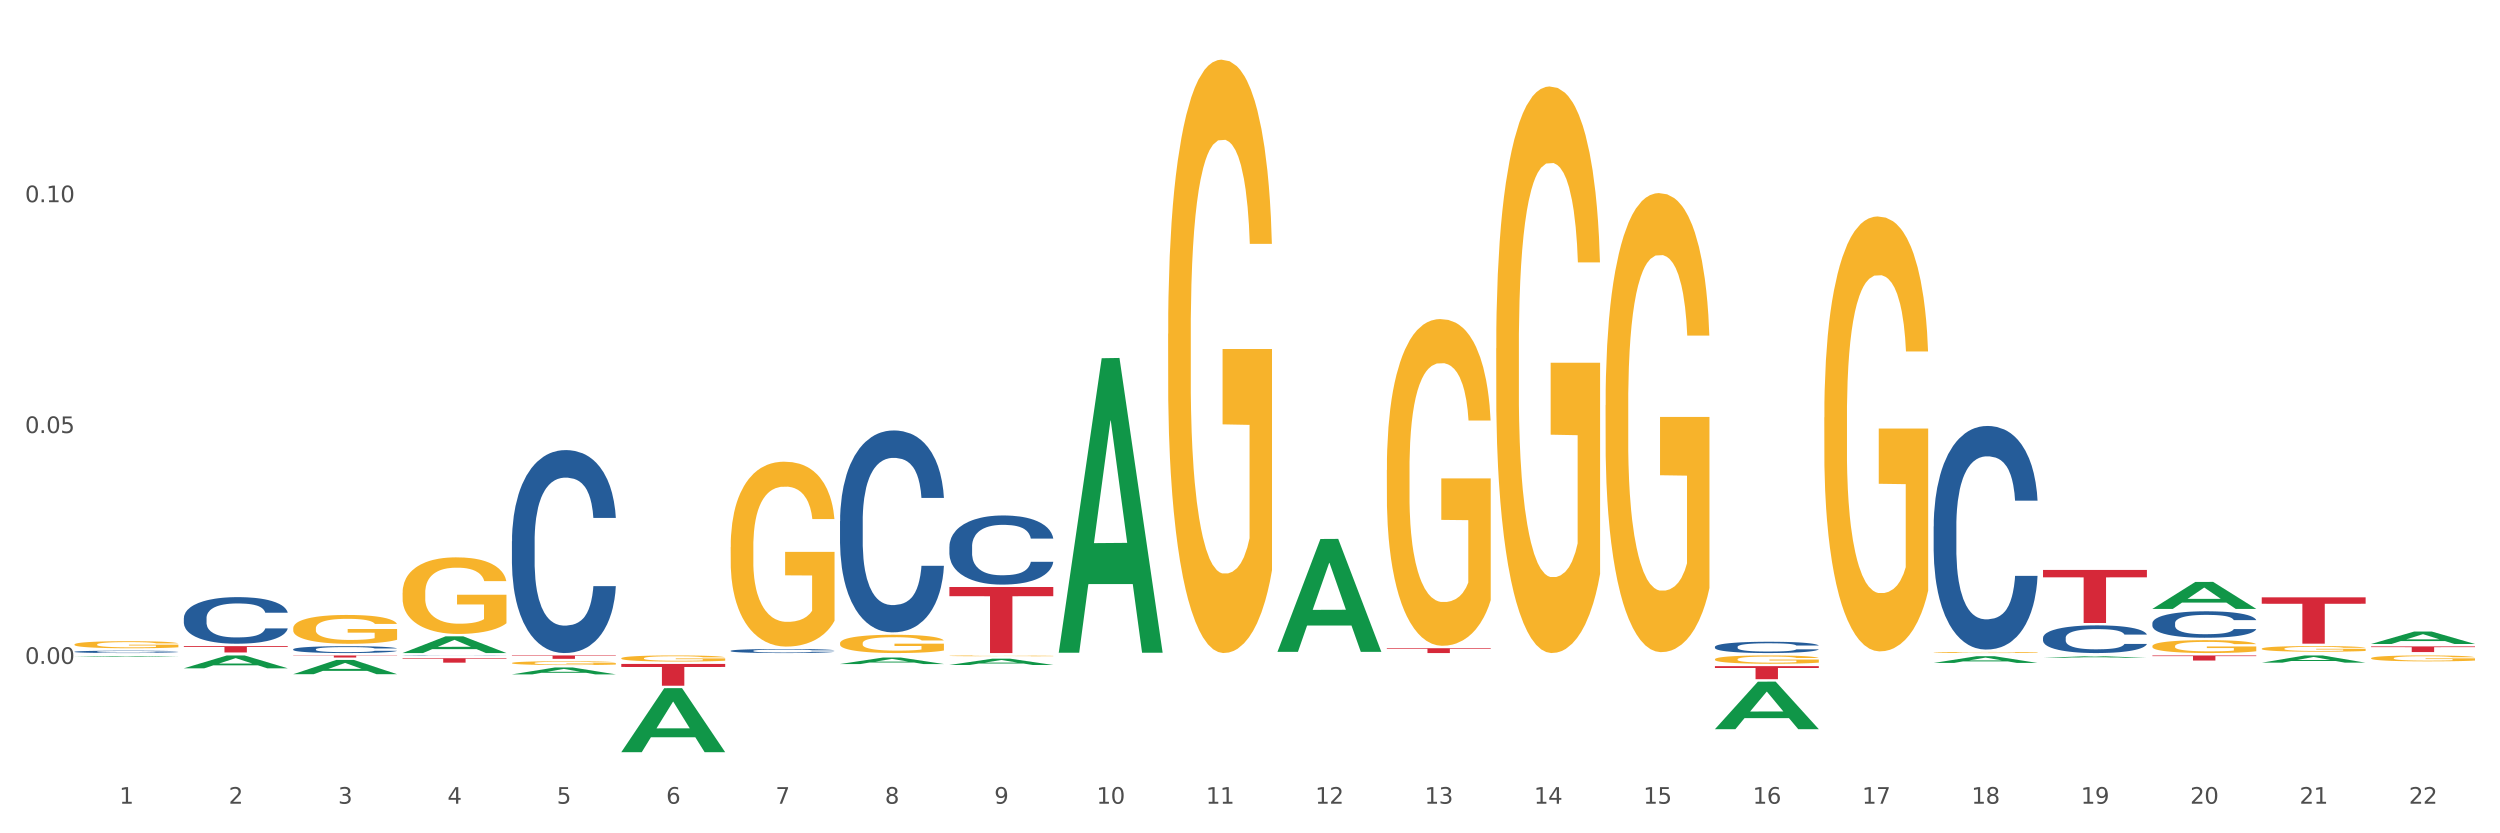 <?xml version="1.0" encoding="utf-8" standalone="no"?>
<!DOCTYPE svg PUBLIC "-//W3C//DTD SVG 1.1//EN"
  "http://www.w3.org/Graphics/SVG/1.1/DTD/svg11.dtd">
<svg xmlns:xlink="http://www.w3.org/1999/xlink" width="1080pt" height="360pt" viewBox="0 0 1080 360" xmlns="http://www.w3.org/2000/svg" version="1.1">
 <rect x="0" y="0" width="1080" height="360" fill="#333333" stroke="none"/>
 <defs>
  <style type="text/css">*{stroke-linejoin: round; stroke-linecap: butt}</style>
 </defs>
 <g id="figure_1">
  <g id="patch_1">
   <path d="M 0 360 
L 1080 360 
L 1080 0 
L 0 0 
z
" style="fill: #ffffff; stroke: #ffffff; stroke-linejoin: miter"/>
  </g>
  <g id="axes_1">
   <g id="matplotlib.axis_1">
    <g id="xtick_1">
     <g id="text_1">
      <!-- 1 -->
      <g style="fill: #4d4d4d" transform="translate(51.562 347.204) scale(0.096 -0.096)">
       <defs>
        <path id="DejaVuSans-31" d="M 794 531 
L 1825 531 
L 1825 4091 
L 703 3866 
L 703 4441 
L 1819 4666 
L 2450 4666 
L 2450 531 
L 3481 531 
L 3481 0 
L 794 0 
L 794 531 
z
" transform="scale(0.016)"/>
       </defs>
       <use xlink:href="#DejaVuSans-31"/>
      </g>
     </g>
    </g>
    <g id="xtick_2">
     <g id="text_2">
      <!-- 2 -->
      <g style="fill: #4d4d4d" transform="translate(98.807 347.204) scale(0.096 -0.096)">
       <defs>
        <path id="DejaVuSans-32" d="M 1228 531 
L 3431 531 
L 3431 0 
L 469 0 
L 469 531 
Q 828 903 1448 1529 
Q 2069 2156 2228 2338 
Q 2531 2678 2651 2914 
Q 2772 3150 2772 3378 
Q 2772 3750 2511 3984 
Q 2250 4219 1831 4219 
Q 1534 4219 1204 4116 
Q 875 4013 500 3803 
L 500 4441 
Q 881 4594 1212 4672 
Q 1544 4750 1819 4750 
Q 2544 4750 2975 4387 
Q 3406 4025 3406 3419 
Q 3406 3131 3298 2873 
Q 3191 2616 2906 2266 
Q 2828 2175 2409 1742 
Q 1991 1309 1228 531 
z
" transform="scale(0.016)"/>
       </defs>
       <use xlink:href="#DejaVuSans-32"/>
      </g>
     </g>
    </g>
    <g id="xtick_3">
     <g id="text_3">
      <!-- 3 -->
      <g style="fill: #4d4d4d" transform="translate(146.052 347.204) scale(0.096 -0.096)">
       <defs>
        <path id="DejaVuSans-33" d="M 2597 2516 
Q 3050 2419 3304 2112 
Q 3559 1806 3559 1356 
Q 3559 666 3084 287 
Q 2609 -91 1734 -91 
Q 1441 -91 1130 -33 
Q 819 25 488 141 
L 488 750 
Q 750 597 1062 519 
Q 1375 441 1716 441 
Q 2309 441 2620 675 
Q 2931 909 2931 1356 
Q 2931 1769 2642 2001 
Q 2353 2234 1838 2234 
L 1294 2234 
L 1294 2753 
L 1863 2753 
Q 2328 2753 2575 2939 
Q 2822 3125 2822 3475 
Q 2822 3834 2567 4026 
Q 2313 4219 1838 4219 
Q 1578 4219 1281 4162 
Q 984 4106 628 3988 
L 628 4550 
Q 988 4650 1302 4700 
Q 1616 4750 1894 4750 
Q 2613 4750 3031 4423 
Q 3450 4097 3450 3541 
Q 3450 3153 3228 2886 
Q 3006 2619 2597 2516 
z
" transform="scale(0.016)"/>
       </defs>
       <use xlink:href="#DejaVuSans-33"/>
      </g>
     </g>
    </g>
    <g id="xtick_4">
     <g id="text_4">
      <!-- 4 -->
      <g style="fill: #4d4d4d" transform="translate(193.297 347.204) scale(0.096 -0.096)">
       <defs>
        <path id="DejaVuSans-34" d="M 2419 4116 
L 825 1625 
L 2419 1625 
L 2419 4116 
z
M 2253 4666 
L 3047 4666 
L 3047 1625 
L 3713 1625 
L 3713 1100 
L 3047 1100 
L 3047 0 
L 2419 0 
L 2419 1100 
L 313 1100 
L 313 1709 
L 2253 4666 
z
" transform="scale(0.016)"/>
       </defs>
       <use xlink:href="#DejaVuSans-34"/>
      </g>
     </g>
    </g>
    <g id="xtick_5">
     <g id="text_5">
      <!-- 5 -->
      <g style="fill: #4d4d4d" transform="translate(240.542 347.204) scale(0.096 -0.096)">
       <defs>
        <path id="DejaVuSans-35" d="M 691 4666 
L 3169 4666 
L 3169 4134 
L 1269 4134 
L 1269 2991 
Q 1406 3038 1543 3061 
Q 1681 3084 1819 3084 
Q 2600 3084 3056 2656 
Q 3513 2228 3513 1497 
Q 3513 744 3044 326 
Q 2575 -91 1722 -91 
Q 1428 -91 1123 -41 
Q 819 9 494 109 
L 494 744 
Q 775 591 1075 516 
Q 1375 441 1709 441 
Q 2250 441 2565 725 
Q 2881 1009 2881 1497 
Q 2881 1984 2565 2268 
Q 2250 2553 1709 2553 
Q 1456 2553 1204 2497 
Q 953 2441 691 2322 
L 691 4666 
z
" transform="scale(0.016)"/>
       </defs>
       <use xlink:href="#DejaVuSans-35"/>
      </g>
     </g>
    </g>
    <g id="xtick_6">
     <g id="text_6">
      <!-- 6 -->
      <g style="fill: #4d4d4d" transform="translate(287.787 347.204) scale(0.096 -0.096)">
       <defs>
        <path id="DejaVuSans-36" d="M 2113 2584 
Q 1688 2584 1439 2293 
Q 1191 2003 1191 1497 
Q 1191 994 1439 701 
Q 1688 409 2113 409 
Q 2538 409 2786 701 
Q 3034 994 3034 1497 
Q 3034 2003 2786 2293 
Q 2538 2584 2113 2584 
z
M 3366 4563 
L 3366 3988 
Q 3128 4100 2886 4159 
Q 2644 4219 2406 4219 
Q 1781 4219 1451 3797 
Q 1122 3375 1075 2522 
Q 1259 2794 1537 2939 
Q 1816 3084 2150 3084 
Q 2853 3084 3261 2657 
Q 3669 2231 3669 1497 
Q 3669 778 3244 343 
Q 2819 -91 2113 -91 
Q 1303 -91 875 529 
Q 447 1150 447 2328 
Q 447 3434 972 4092 
Q 1497 4750 2381 4750 
Q 2619 4750 2861 4703 
Q 3103 4656 3366 4563 
z
" transform="scale(0.016)"/>
       </defs>
       <use xlink:href="#DejaVuSans-36"/>
      </g>
     </g>
    </g>
    <g id="xtick_7">
     <g id="text_7">
      <!-- 7 -->
      <g style="fill: #4d4d4d" transform="translate(335.032 347.204) scale(0.096 -0.096)">
       <defs>
        <path id="DejaVuSans-37" d="M 525 4666 
L 3525 4666 
L 3525 4397 
L 1831 0 
L 1172 0 
L 2766 4134 
L 525 4134 
L 525 4666 
z
" transform="scale(0.016)"/>
       </defs>
       <use xlink:href="#DejaVuSans-37"/>
      </g>
     </g>
    </g>
    <g id="xtick_8">
     <g id="text_8">
      <!-- 8 -->
      <g style="fill: #4d4d4d" transform="translate(382.276 347.204) scale(0.096 -0.096)">
       <defs>
        <path id="DejaVuSans-38" d="M 2034 2216 
Q 1584 2216 1326 1975 
Q 1069 1734 1069 1313 
Q 1069 891 1326 650 
Q 1584 409 2034 409 
Q 2484 409 2743 651 
Q 3003 894 3003 1313 
Q 3003 1734 2745 1975 
Q 2488 2216 2034 2216 
z
M 1403 2484 
Q 997 2584 770 2862 
Q 544 3141 544 3541 
Q 544 4100 942 4425 
Q 1341 4750 2034 4750 
Q 2731 4750 3128 4425 
Q 3525 4100 3525 3541 
Q 3525 3141 3298 2862 
Q 3072 2584 2669 2484 
Q 3125 2378 3379 2068 
Q 3634 1759 3634 1313 
Q 3634 634 3220 271 
Q 2806 -91 2034 -91 
Q 1263 -91 848 271 
Q 434 634 434 1313 
Q 434 1759 690 2068 
Q 947 2378 1403 2484 
z
M 1172 3481 
Q 1172 3119 1398 2916 
Q 1625 2713 2034 2713 
Q 2441 2713 2670 2916 
Q 2900 3119 2900 3481 
Q 2900 3844 2670 4047 
Q 2441 4250 2034 4250 
Q 1625 4250 1398 4047 
Q 1172 3844 1172 3481 
z
" transform="scale(0.016)"/>
       </defs>
       <use xlink:href="#DejaVuSans-38"/>
      </g>
     </g>
    </g>
    <g id="xtick_9">
     <g id="text_9">
      <!-- 9 -->
      <g style="fill: #4d4d4d" transform="translate(429.521 347.204) scale(0.096 -0.096)">
       <defs>
        <path id="DejaVuSans-39" d="M 703 97 
L 703 672 
Q 941 559 1184 500 
Q 1428 441 1663 441 
Q 2288 441 2617 861 
Q 2947 1281 2994 2138 
Q 2813 1869 2534 1725 
Q 2256 1581 1919 1581 
Q 1219 1581 811 2004 
Q 403 2428 403 3163 
Q 403 3881 828 4315 
Q 1253 4750 1959 4750 
Q 2769 4750 3195 4129 
Q 3622 3509 3622 2328 
Q 3622 1225 3098 567 
Q 2575 -91 1691 -91 
Q 1453 -91 1209 -44 
Q 966 3 703 97 
z
M 1959 2075 
Q 2384 2075 2632 2365 
Q 2881 2656 2881 3163 
Q 2881 3666 2632 3958 
Q 2384 4250 1959 4250 
Q 1534 4250 1286 3958 
Q 1038 3666 1038 3163 
Q 1038 2656 1286 2365 
Q 1534 2075 1959 2075 
z
" transform="scale(0.016)"/>
       </defs>
       <use xlink:href="#DejaVuSans-39"/>
      </g>
     </g>
    </g>
    <g id="xtick_10">
     <g id="text_10">
      <!-- 10 -->
      <g style="fill: #4d4d4d" transform="translate(473.712 347.204) scale(0.096 -0.096)">
       <defs>
        <path id="DejaVuSans-30" d="M 2034 4250 
Q 1547 4250 1301 3770 
Q 1056 3291 1056 2328 
Q 1056 1369 1301 889 
Q 1547 409 2034 409 
Q 2525 409 2770 889 
Q 3016 1369 3016 2328 
Q 3016 3291 2770 3770 
Q 2525 4250 2034 4250 
z
M 2034 4750 
Q 2819 4750 3233 4129 
Q 3647 3509 3647 2328 
Q 3647 1150 3233 529 
Q 2819 -91 2034 -91 
Q 1250 -91 836 529 
Q 422 1150 422 2328 
Q 422 3509 836 4129 
Q 1250 4750 2034 4750 
z
" transform="scale(0.016)"/>
       </defs>
       <use xlink:href="#DejaVuSans-31"/>
       <use xlink:href="#DejaVuSans-30" transform="translate(63.623 0)"/>
      </g>
     </g>
    </g>
    <g id="xtick_11">
     <g id="text_11">
      <!-- 11 -->
      <g style="fill: #4d4d4d" transform="translate(520.957 347.204) scale(0.096 -0.096)">
       <use xlink:href="#DejaVuSans-31"/>
       <use xlink:href="#DejaVuSans-31" transform="translate(63.623 0)"/>
      </g>
     </g>
    </g>
    <g id="xtick_12">
     <g id="text_12">
      <!-- 12 -->
      <g style="fill: #4d4d4d" transform="translate(568.202 347.204) scale(0.096 -0.096)">
       <use xlink:href="#DejaVuSans-31"/>
       <use xlink:href="#DejaVuSans-32" transform="translate(63.623 0)"/>
      </g>
     </g>
    </g>
    <g id="xtick_13">
     <g id="text_13">
      <!-- 13 -->
      <g style="fill: #4d4d4d" transform="translate(615.447 347.204) scale(0.096 -0.096)">
       <use xlink:href="#DejaVuSans-31"/>
       <use xlink:href="#DejaVuSans-33" transform="translate(63.623 0)"/>
      </g>
     </g>
    </g>
    <g id="xtick_14">
     <g id="text_14">
      <!-- 14 -->
      <g style="fill: #4d4d4d" transform="translate(662.692 347.204) scale(0.096 -0.096)">
       <use xlink:href="#DejaVuSans-31"/>
       <use xlink:href="#DejaVuSans-34" transform="translate(63.623 0)"/>
      </g>
     </g>
    </g>
    <g id="xtick_15">
     <g id="text_15">
      <!-- 15 -->
      <g style="fill: #4d4d4d" transform="translate(709.937 347.204) scale(0.096 -0.096)">
       <use xlink:href="#DejaVuSans-31"/>
       <use xlink:href="#DejaVuSans-35" transform="translate(63.623 0)"/>
      </g>
     </g>
    </g>
    <g id="xtick_16">
     <g id="text_16">
      <!-- 16 -->
      <g style="fill: #4d4d4d" transform="translate(757.181 347.204) scale(0.096 -0.096)">
       <use xlink:href="#DejaVuSans-31"/>
       <use xlink:href="#DejaVuSans-36" transform="translate(63.623 0)"/>
      </g>
     </g>
    </g>
    <g id="xtick_17">
     <g id="text_17">
      <!-- 17 -->
      <g style="fill: #4d4d4d" transform="translate(804.426 347.204) scale(0.096 -0.096)">
       <use xlink:href="#DejaVuSans-31"/>
       <use xlink:href="#DejaVuSans-37" transform="translate(63.623 0)"/>
      </g>
     </g>
    </g>
    <g id="xtick_18">
     <g id="text_18">
      <!-- 18 -->
      <g style="fill: #4d4d4d" transform="translate(851.671 347.204) scale(0.096 -0.096)">
       <use xlink:href="#DejaVuSans-31"/>
       <use xlink:href="#DejaVuSans-38" transform="translate(63.623 0)"/>
      </g>
     </g>
    </g>
    <g id="xtick_19">
     <g id="text_19">
      <!-- 19 -->
      <g style="fill: #4d4d4d" transform="translate(898.916 347.204) scale(0.096 -0.096)">
       <use xlink:href="#DejaVuSans-31"/>
       <use xlink:href="#DejaVuSans-39" transform="translate(63.623 0)"/>
      </g>
     </g>
    </g>
    <g id="xtick_20">
     <g id="text_20">
      <!-- 20 -->
      <g style="fill: #4d4d4d" transform="translate(946.161 347.204) scale(0.096 -0.096)">
       <use xlink:href="#DejaVuSans-32"/>
       <use xlink:href="#DejaVuSans-30" transform="translate(63.623 0)"/>
      </g>
     </g>
    </g>
    <g id="xtick_21">
     <g id="text_21">
      <!-- 21 -->
      <g style="fill: #4d4d4d" transform="translate(993.406 347.204) scale(0.096 -0.096)">
       <use xlink:href="#DejaVuSans-32"/>
       <use xlink:href="#DejaVuSans-31" transform="translate(63.623 0)"/>
      </g>
     </g>
    </g>
    <g id="xtick_22">
     <g id="text_22">
      <!-- 22 -->
      <g style="fill: #4d4d4d" transform="translate(1040.651 347.204) scale(0.096 -0.096)">
       <use xlink:href="#DejaVuSans-32"/>
       <use xlink:href="#DejaVuSans-32" transform="translate(63.623 0)"/>
      </g>
     </g>
    </g>
    <g id="xtick_23"/>
    <g id="xtick_24"/>
    <g id="xtick_25"/>
    <g id="xtick_26"/>
    <g id="xtick_27"/>
    <g id="xtick_28"/>
    <g id="xtick_29"/>
    <g id="xtick_30"/>
    <g id="xtick_31"/>
    <g id="xtick_32"/>
    <g id="xtick_33"/>
    <g id="xtick_34"/>
    <g id="xtick_35"/>
    <g id="xtick_36"/>
    <g id="xtick_37"/>
    <g id="xtick_38"/>
    <g id="xtick_39"/>
    <g id="xtick_40"/>
    <g id="xtick_41"/>
    <g id="xtick_42"/>
    <g id="xtick_43"/>
   </g>
   <g id="matplotlib.axis_2">
    <g id="ytick_1">
     <g id="text_23">
      <!-- 0.00 -->
      <g style="fill: #4d4d4d" transform="translate(10.8 286.796) scale(0.096 -0.096)">
       <defs>
        <path id="DejaVuSans-2e" d="M 684 794 
L 1344 794 
L 1344 0 
L 684 0 
L 684 794 
z
" transform="scale(0.016)"/>
       </defs>
       <use xlink:href="#DejaVuSans-30"/>
       <use xlink:href="#DejaVuSans-2e" transform="translate(63.623 0)"/>
       <use xlink:href="#DejaVuSans-30" transform="translate(95.41 0)"/>
       <use xlink:href="#DejaVuSans-30" transform="translate(159.033 0)"/>
      </g>
     </g>
    </g>
    <g id="ytick_2">
     <g id="text_24">
      <!-- 0.05 -->
      <g style="fill: #4d4d4d" transform="translate(10.8 187.073) scale(0.096 -0.096)">
       <use xlink:href="#DejaVuSans-30"/>
       <use xlink:href="#DejaVuSans-2e" transform="translate(63.623 0)"/>
       <use xlink:href="#DejaVuSans-30" transform="translate(95.41 0)"/>
       <use xlink:href="#DejaVuSans-35" transform="translate(159.033 0)"/>
      </g>
     </g>
    </g>
    <g id="ytick_3">
     <g id="text_25">
      <!-- 0.10 -->
      <g style="fill: #4d4d4d" transform="translate(10.8 87.35) scale(0.096 -0.096)">
       <use xlink:href="#DejaVuSans-30"/>
       <use xlink:href="#DejaVuSans-2e" transform="translate(63.623 0)"/>
       <use xlink:href="#DejaVuSans-31" transform="translate(95.41 0)"/>
       <use xlink:href="#DejaVuSans-30" transform="translate(159.033 0)"/>
      </g>
     </g>
    </g>
    <g id="ytick_4"/>
    <g id="ytick_5"/>
    <g id="ytick_6"/>
    <g id="ytick_7"/>
   </g>
   <g id="PolyCollection_1">
    <path d="M 79.42 279.121 
L 124.303 279.121 
L 124.303 279.503 
L 106.647 279.506 
L 106.647 281.873 
L 96.969 281.873 
L 96.969 279.506 
L 79.42 279.503 
L 79.42 279.123 
L 79.42 279.121 
z
" clip-path="url(#p23a202ab93)" style="fill: #d62839"/>
    <path d="M 126.665 283.148 
L 171.547 283.148 
L 171.547 283.276 
L 153.892 283.277 
L 153.892 284.065 
L 144.214 284.065 
L 144.214 283.277 
L 126.665 283.276 
L 126.665 283.149 
L 126.665 283.148 
z
" clip-path="url(#p23a202ab93)" style="fill: #d62839"/>
    <path d="M 221.154 283.148 
L 266.037 283.148 
L 266.037 283.353 
L 248.382 283.354 
L 248.382 284.618 
L 238.703 284.618 
L 238.703 283.354 
L 221.154 283.353 
L 221.154 283.15 
L 221.154 283.148 
z
" clip-path="url(#p23a202ab93)" style="fill: #d62839"/>
    <path d="M 173.91 284.341 
L 218.792 284.341 
L 218.792 284.609 
L 201.137 284.611 
L 201.137 286.271 
L 191.459 286.271 
L 191.459 284.611 
L 173.91 284.609 
L 173.91 284.343 
L 173.91 284.341 
z
" clip-path="url(#p23a202ab93)" style="fill: #d62839"/>
    <path d="M 835.338 281.865 
L 835.391 281.865 
L 835.391 281.85 
L 835.497 281.836 
L 836.027 281.804 
L 836.822 281.777 
L 837.404 281.763 
L 837.987 281.752 
L 838.676 281.74 
L 839.524 281.728 
L 841.061 281.71 
L 842.015 281.701 
L 843.18 281.692 
L 845.3 281.678 
L 846.837 281.67 
L 848.426 281.664 
L 851.023 281.656 
L 852.719 281.653 
L 854.52 281.65 
L 856.693 281.648 
L 858.336 281.648 
L 861.939 281.649 
L 865.012 281.653 
L 866.496 281.656 
L 868.404 281.661 
L 869.411 281.665 
L 871.053 281.671 
L 872.749 281.681 
L 873.915 281.688 
L 875.663 281.703 
L 876.988 281.718 
L 878.207 281.736 
L 878.843 281.748 
L 879.32 281.76 
L 879.744 281.773 
L 880.168 281.794 
L 870.629 281.794 
L 870.258 281.779 
L 869.675 281.765 
L 868.828 281.751 
L 868.086 281.742 
L 866.814 281.732 
L 865.648 281.725 
L 864.429 281.72 
L 862.946 281.715 
L 861.78 281.713 
L 860.137 281.711 
L 856.905 281.712 
L 854.732 281.715 
L 853.249 281.72 
L 852.295 281.724 
L 851.447 281.728 
L 850.493 281.734 
L 849.38 281.743 
L 848.585 281.751 
L 847.791 281.761 
L 847.155 281.772 
L 846.572 281.784 
L 846.095 281.797 
L 845.724 281.81 
L 845.406 281.826 
L 845.141 281.853 
L 845.141 281.912 
L 845.247 281.926 
L 845.512 281.943 
L 845.83 281.957 
L 846.36 281.973 
L 846.837 281.983 
L 847.738 281.999 
L 848.744 282.012 
L 849.539 282.02 
L 850.334 282.027 
L 851.712 282.036 
L 853.249 282.044 
L 854.573 282.049 
L 856.375 282.053 
L 857.594 282.055 
L 858.654 282.056 
L 861.25 282.056 
L 863.105 282.054 
L 865.171 282.051 
L 866.761 282.047 
L 868.086 282.043 
L 869.569 282.035 
L 870.523 282.028 
L 870.523 281.938 
L 858.865 281.937 
L 858.865 281.878 
L 880.221 281.878 
L 880.221 282.053 
L 879.32 282.062 
L 878.313 282.07 
L 877.253 282.078 
L 875.663 282.087 
L 873.756 282.095 
L 872.06 282.101 
L 870.258 282.106 
L 868.139 282.111 
L 865.383 282.115 
L 863.688 282.117 
L 861.568 282.118 
L 859.077 282.119 
L 856.905 282.118 
L 854.785 282.116 
L 852.56 282.112 
L 850.387 282.106 
L 848.744 282.101 
L 847.102 282.094 
L 845.353 282.085 
L 843.975 282.076 
L 842.915 282.069 
L 841.75 282.059 
L 840.478 282.046 
L 839.524 282.034 
L 838.676 282.022 
L 837.775 282.007 
L 837.14 281.993 
L 836.504 281.976 
L 836.133 281.964 
L 835.709 281.945 
L 835.391 281.918 
L 835.338 281.865 
z
" clip-path="url(#p23a202ab93)" style="fill: #f7b32b"/>
    <path d="M 929.828 279.122 
L 929.881 279.117 
L 929.881 278.933 
L 929.987 278.776 
L 930.516 278.394 
L 931.311 278.078 
L 931.894 277.911 
L 932.477 277.773 
L 933.166 277.636 
L 934.014 277.493 
L 935.551 277.285 
L 936.504 277.178 
L 937.67 277.066 
L 939.79 276.903 
L 941.326 276.811 
L 942.916 276.735 
L 945.513 276.644 
L 947.208 276.603 
L 949.01 276.572 
L 951.183 276.552 
L 952.825 276.547 
L 956.429 276.562 
L 959.502 276.608 
L 960.986 276.644 
L 962.893 276.705 
L 963.9 276.745 
L 965.543 276.827 
L 967.239 276.934 
L 968.404 277.025 
L 970.153 277.198 
L 971.478 277.371 
L 972.697 277.585 
L 973.333 277.732 
L 973.809 277.87 
L 974.233 278.028 
L 974.657 278.277 
L 965.119 278.277 
L 964.748 278.099 
L 964.165 277.931 
L 963.317 277.768 
L 962.576 277.666 
L 961.304 277.539 
L 960.138 277.458 
L 958.919 277.397 
L 957.435 277.346 
L 956.27 277.32 
L 954.627 277.3 
L 951.395 277.305 
L 949.222 277.346 
L 947.738 277.397 
L 946.784 277.442 
L 945.937 277.493 
L 944.983 277.565 
L 943.87 277.671 
L 943.075 277.768 
L 942.28 277.89 
L 941.644 278.012 
L 941.062 278.155 
L 940.585 278.307 
L 940.214 278.465 
L 939.896 278.659 
L 939.631 278.979 
L 939.631 279.676 
L 939.737 279.834 
L 940.002 280.043 
L 940.32 280.2 
L 940.85 280.389 
L 941.326 280.516 
L 942.227 280.699 
L 943.234 280.852 
L 944.029 280.948 
L 944.824 281.03 
L 946.202 281.142 
L 947.738 281.233 
L 949.063 281.289 
L 950.865 281.34 
L 952.083 281.361 
L 953.143 281.371 
L 955.74 281.371 
L 957.594 281.356 
L 959.661 281.32 
L 961.251 281.274 
L 962.576 281.218 
L 964.059 281.127 
L 965.013 281.04 
L 965.013 279.977 
L 953.355 279.971 
L 953.355 279.264 
L 974.71 279.264 
L 974.71 281.34 
L 973.809 281.447 
L 972.803 281.544 
L 971.743 281.63 
L 970.153 281.737 
L 968.245 281.839 
L 966.55 281.91 
L 964.748 281.971 
L 962.629 282.027 
L 959.873 282.078 
L 958.177 282.098 
L 956.058 282.114 
L 953.567 282.119 
L 951.395 282.109 
L 949.275 282.083 
L 947.049 282.037 
L 944.877 281.971 
L 943.234 281.905 
L 941.591 281.824 
L 939.843 281.717 
L 938.465 281.615 
L 937.405 281.523 
L 936.239 281.406 
L 934.968 281.254 
L 934.014 281.116 
L 933.166 280.974 
L 932.265 280.791 
L 931.629 280.633 
L 930.993 280.435 
L 930.622 280.287 
L 930.199 280.058 
L 929.881 279.737 
L 929.828 279.122 
z
" clip-path="url(#p23a202ab93)" style="fill: #f7b32b"/>
    <path d="M 788.093 180.333 
L 788.146 180.161 
L 788.146 173.983 
L 788.252 168.664 
L 788.782 155.794 
L 789.577 145.154 
L 790.16 139.492 
L 790.743 134.858 
L 791.431 130.225 
L 792.279 125.42 
L 793.816 118.385 
L 794.77 114.781 
L 795.936 111.006 
L 798.055 105.515 
L 799.592 102.426 
L 801.182 99.852 
L 803.778 96.763 
L 805.474 95.39 
L 807.275 94.361 
L 809.448 93.674 
L 811.091 93.503 
L 814.694 94.018 
L 817.767 95.562 
L 819.251 96.763 
L 821.159 98.822 
L 822.166 100.195 
L 823.808 102.941 
L 825.504 106.544 
L 826.67 109.633 
L 828.418 115.468 
L 829.743 121.302 
L 830.962 128.509 
L 831.598 133.486 
L 832.075 138.119 
L 832.499 143.438 
L 832.923 151.847 
L 823.384 151.847 
L 823.013 145.841 
L 822.431 140.178 
L 821.583 134.687 
L 820.841 131.255 
L 819.569 126.965 
L 818.403 124.219 
L 817.185 122.16 
L 815.701 120.444 
L 814.535 119.586 
L 812.892 118.9 
L 809.66 119.071 
L 807.487 120.444 
L 806.004 122.16 
L 805.05 123.704 
L 804.202 125.42 
L 803.248 127.823 
L 802.135 131.426 
L 801.341 134.687 
L 800.546 138.805 
L 799.91 142.924 
L 799.327 147.728 
L 798.85 152.877 
L 798.479 158.196 
L 798.161 164.717 
L 797.896 175.528 
L 797.896 199.037 
L 798.002 204.357 
L 798.267 211.392 
L 798.585 216.712 
L 799.115 223.061 
L 799.592 227.351 
L 800.493 233.529 
L 801.499 238.677 
L 802.294 241.937 
L 803.089 244.683 
L 804.467 248.458 
L 806.004 251.547 
L 807.328 253.434 
L 809.13 255.15 
L 810.349 255.837 
L 811.409 256.18 
L 814.005 256.18 
L 815.86 255.665 
L 817.926 254.464 
L 819.516 252.919 
L 820.841 251.032 
L 822.325 247.943 
L 823.278 245.026 
L 823.278 209.161 
L 811.621 208.99 
L 811.621 185.137 
L 832.976 185.137 
L 832.976 255.15 
L 832.075 258.754 
L 831.068 262.014 
L 830.008 264.931 
L 828.418 268.535 
L 826.511 271.967 
L 824.815 274.369 
L 823.013 276.429 
L 820.894 278.316 
L 818.138 280.032 
L 816.443 280.719 
L 814.323 281.233 
L 811.833 281.405 
L 809.66 281.062 
L 807.54 280.204 
L 805.315 278.659 
L 803.142 276.429 
L 801.499 274.198 
L 799.857 271.452 
L 798.108 267.849 
L 796.73 264.417 
L 795.671 261.328 
L 794.505 257.381 
L 793.233 252.233 
L 792.279 247.6 
L 791.431 242.795 
L 790.531 236.617 
L 789.895 231.298 
L 789.259 224.605 
L 788.888 219.629 
L 788.464 211.907 
L 788.146 201.096 
L 788.093 180.333 
z
" clip-path="url(#p23a202ab93)" style="fill: #f7b32b"/>
    <path d="M 740.848 284.812 
L 740.901 284.808 
L 740.901 284.69 
L 741.007 284.588 
L 741.537 284.342 
L 742.332 284.138 
L 742.915 284.029 
L 743.498 283.941 
L 744.186 283.852 
L 745.034 283.76 
L 746.571 283.625 
L 747.525 283.556 
L 748.691 283.484 
L 750.81 283.378 
L 752.347 283.319 
L 753.937 283.27 
L 756.533 283.211 
L 758.229 283.185 
L 760.031 283.165 
L 762.203 283.152 
L 763.846 283.148 
L 767.449 283.158 
L 770.523 283.188 
L 772.006 283.211 
L 773.914 283.25 
L 774.921 283.277 
L 776.563 283.329 
L 778.259 283.398 
L 779.425 283.457 
L 781.174 283.569 
L 782.498 283.681 
L 783.717 283.819 
L 784.353 283.914 
L 784.83 284.003 
L 785.254 284.105 
L 785.678 284.266 
L 776.14 284.266 
L 775.769 284.151 
L 775.186 284.042 
L 774.338 283.937 
L 773.596 283.872 
L 772.324 283.789 
L 771.158 283.737 
L 769.94 283.697 
L 768.456 283.664 
L 767.29 283.648 
L 765.647 283.635 
L 762.415 283.638 
L 760.243 283.664 
L 758.759 283.697 
L 757.805 283.727 
L 756.957 283.76 
L 756.003 283.806 
L 754.891 283.875 
L 754.096 283.937 
L 753.301 284.016 
L 752.665 284.095 
L 752.082 284.187 
L 751.605 284.286 
L 751.234 284.388 
L 750.916 284.512 
L 750.651 284.72 
L 750.651 285.17 
L 750.757 285.272 
L 751.022 285.406 
L 751.34 285.508 
L 751.87 285.63 
L 752.347 285.712 
L 753.248 285.83 
L 754.255 285.929 
L 755.049 285.992 
L 755.844 286.044 
L 757.222 286.116 
L 758.759 286.176 
L 760.084 286.212 
L 761.885 286.245 
L 763.104 286.258 
L 764.164 286.264 
L 766.76 286.264 
L 768.615 286.255 
L 770.682 286.231 
L 772.271 286.202 
L 773.596 286.166 
L 775.08 286.107 
L 776.034 286.051 
L 776.034 285.364 
L 764.376 285.36 
L 764.376 284.904 
L 785.731 284.904 
L 785.731 286.245 
L 784.83 286.314 
L 783.823 286.376 
L 782.763 286.432 
L 781.174 286.501 
L 779.266 286.567 
L 777.57 286.613 
L 775.769 286.652 
L 773.649 286.688 
L 770.894 286.721 
L 769.198 286.734 
L 767.078 286.744 
L 764.588 286.748 
L 762.415 286.741 
L 760.295 286.725 
L 758.07 286.695 
L 755.897 286.652 
L 754.255 286.609 
L 752.612 286.557 
L 750.863 286.488 
L 749.486 286.422 
L 748.426 286.363 
L 747.26 286.287 
L 745.988 286.189 
L 745.034 286.1 
L 744.186 286.008 
L 743.286 285.89 
L 742.65 285.788 
L 742.014 285.66 
L 741.643 285.564 
L 741.219 285.416 
L 740.901 285.209 
L 740.848 284.812 
z
" clip-path="url(#p23a202ab93)" style="fill: #f7b32b"/>
    <path d="M 977.072 280.225 
L 977.125 280.223 
L 977.125 280.142 
L 977.231 280.073 
L 977.761 279.904 
L 978.556 279.765 
L 979.139 279.691 
L 979.722 279.63 
L 980.411 279.569 
L 981.259 279.506 
L 982.795 279.414 
L 983.749 279.367 
L 984.915 279.318 
L 987.035 279.246 
L 988.571 279.205 
L 990.161 279.172 
L 992.758 279.131 
L 994.453 279.113 
L 996.255 279.1 
L 998.428 279.091 
L 1000.07 279.088 
L 1003.674 279.095 
L 1006.747 279.115 
L 1008.231 279.131 
L 1010.138 279.158 
L 1011.145 279.176 
L 1012.788 279.212 
L 1014.484 279.259 
L 1015.649 279.3 
L 1017.398 279.376 
L 1018.723 279.452 
L 1019.942 279.547 
L 1020.577 279.612 
L 1021.054 279.673 
L 1021.478 279.742 
L 1021.902 279.852 
L 1012.364 279.852 
L 1011.993 279.774 
L 1011.41 279.7 
L 1010.562 279.628 
L 1009.82 279.583 
L 1008.549 279.527 
L 1007.383 279.491 
L 1006.164 279.464 
L 1004.68 279.441 
L 1003.515 279.43 
L 1001.872 279.421 
L 998.639 279.423 
L 996.467 279.441 
L 994.983 279.464 
L 994.029 279.484 
L 993.181 279.506 
L 992.228 279.538 
L 991.115 279.585 
L 990.32 279.628 
L 989.525 279.682 
L 988.889 279.735 
L 988.306 279.798 
L 987.829 279.866 
L 987.459 279.935 
L 987.141 280.021 
L 986.876 280.162 
L 986.876 280.47 
L 986.982 280.54 
L 987.247 280.632 
L 987.565 280.702 
L 988.094 280.785 
L 988.571 280.841 
L 989.472 280.922 
L 990.479 280.989 
L 991.274 281.032 
L 992.069 281.068 
L 993.446 281.117 
L 994.983 281.158 
L 996.308 281.182 
L 998.11 281.205 
L 999.328 281.214 
L 1000.388 281.218 
L 1002.985 281.218 
L 1004.839 281.212 
L 1006.906 281.196 
L 1008.496 281.176 
L 1009.82 281.151 
L 1011.304 281.111 
L 1012.258 281.072 
L 1012.258 280.603 
L 1000.6 280.601 
L 1000.6 280.288 
L 1021.955 280.288 
L 1021.955 281.205 
L 1021.054 281.252 
L 1020.047 281.295 
L 1018.988 281.333 
L 1017.398 281.38 
L 1015.49 281.425 
L 1013.795 281.457 
L 1011.993 281.484 
L 1009.873 281.508 
L 1007.118 281.531 
L 1005.422 281.54 
L 1003.303 281.546 
L 1000.812 281.549 
L 998.639 281.544 
L 996.52 281.533 
L 994.294 281.513 
L 992.122 281.484 
L 990.479 281.454 
L 988.836 281.418 
L 987.088 281.371 
L 985.71 281.326 
L 984.65 281.286 
L 983.484 281.234 
L 982.213 281.167 
L 981.259 281.106 
L 980.411 281.043 
L 979.51 280.962 
L 978.874 280.893 
L 978.238 280.805 
L 977.867 280.74 
L 977.443 280.639 
L 977.125 280.497 
L 977.072 280.225 
z
" clip-path="url(#p23a202ab93)" style="fill: #f7b32b"/>
    <path d="M 1024.317 284.334 
L 1024.37 284.331 
L 1024.37 284.247 
L 1024.476 284.175 
L 1025.006 283.999 
L 1025.801 283.854 
L 1026.384 283.776 
L 1026.967 283.713 
L 1027.656 283.65 
L 1028.504 283.584 
L 1030.04 283.488 
L 1030.994 283.439 
L 1032.16 283.387 
L 1034.28 283.312 
L 1035.816 283.27 
L 1037.406 283.235 
L 1040.002 283.193 
L 1041.698 283.174 
L 1043.5 283.16 
L 1045.672 283.151 
L 1047.315 283.148 
L 1050.918 283.155 
L 1053.992 283.176 
L 1055.476 283.193 
L 1057.383 283.221 
L 1058.39 283.24 
L 1060.033 283.277 
L 1061.728 283.326 
L 1062.894 283.369 
L 1064.643 283.448 
L 1065.968 283.528 
L 1067.186 283.626 
L 1067.822 283.694 
L 1068.299 283.758 
L 1068.723 283.83 
L 1069.147 283.945 
L 1059.609 283.945 
L 1059.238 283.863 
L 1058.655 283.786 
L 1057.807 283.711 
L 1057.065 283.664 
L 1055.793 283.605 
L 1054.628 283.568 
L 1053.409 283.54 
L 1051.925 283.516 
L 1050.759 283.504 
L 1049.117 283.495 
L 1045.884 283.497 
L 1043.712 283.516 
L 1042.228 283.54 
L 1041.274 283.561 
L 1040.426 283.584 
L 1039.473 283.617 
L 1038.36 283.666 
L 1037.565 283.711 
L 1036.77 283.767 
L 1036.134 283.823 
L 1035.551 283.889 
L 1035.074 283.959 
L 1034.703 284.032 
L 1034.385 284.121 
L 1034.121 284.268 
L 1034.121 284.589 
L 1034.227 284.662 
L 1034.491 284.758 
L 1034.809 284.83 
L 1035.339 284.917 
L 1035.816 284.976 
L 1036.717 285.06 
L 1037.724 285.13 
L 1038.519 285.175 
L 1039.314 285.212 
L 1040.691 285.264 
L 1042.228 285.306 
L 1043.553 285.332 
L 1045.354 285.355 
L 1046.573 285.365 
L 1047.633 285.369 
L 1050.23 285.369 
L 1052.084 285.362 
L 1054.151 285.346 
L 1055.741 285.325 
L 1057.065 285.299 
L 1058.549 285.257 
L 1059.503 285.217 
L 1059.503 284.727 
L 1047.845 284.725 
L 1047.845 284.399 
L 1069.2 284.399 
L 1069.2 285.355 
L 1068.299 285.404 
L 1067.292 285.449 
L 1066.233 285.489 
L 1064.643 285.538 
L 1062.735 285.585 
L 1061.04 285.618 
L 1059.238 285.646 
L 1057.118 285.672 
L 1054.363 285.695 
L 1052.667 285.704 
L 1050.547 285.711 
L 1048.057 285.714 
L 1045.884 285.709 
L 1043.765 285.697 
L 1041.539 285.676 
L 1039.367 285.646 
L 1037.724 285.615 
L 1036.081 285.578 
L 1034.333 285.529 
L 1032.955 285.482 
L 1031.895 285.44 
L 1030.729 285.386 
L 1029.457 285.315 
L 1028.504 285.252 
L 1027.656 285.187 
L 1026.755 285.102 
L 1026.119 285.03 
L 1025.483 284.938 
L 1025.112 284.87 
L 1024.688 284.765 
L 1024.37 284.617 
L 1024.317 284.334 
z
" clip-path="url(#p23a202ab93)" style="fill: #f7b32b"/>
    <path d="M 79.42 288.699 
L 79.466 288.694 
L 97.974 283.154 
L 105.655 283.148 
L 124.303 288.71 
L 115.419 288.71 
L 111.393 287.415 
L 92.283 287.415 
L 92.144 287.436 
L 88.258 288.71 
L 79.42 288.71 
L 79.42 288.699 
L 94.689 286.642 
L 108.987 286.637 
L 101.907 284.334 
L 101.815 284.323 
L 101.722 284.339 
L 94.643 286.637 
L 94.689 286.642 
L 79.42 288.699 
z
" clip-path="url(#p23a202ab93)" style="fill: #109648"/>
    <path d="M 32.175 283.812 
L 32.221 283.811 
L 50.73 283.416 
L 58.411 283.416 
L 77.058 283.813 
L 68.174 283.813 
L 64.148 283.72 
L 45.038 283.72 
L 44.899 283.722 
L 41.013 283.813 
L 32.175 283.813 
L 32.175 283.812 
L 47.444 283.665 
L 61.742 283.665 
L 54.663 283.501 
L 54.57 283.5 
L 54.478 283.501 
L 47.398 283.665 
L 47.444 283.665 
L 32.175 283.812 
z
" clip-path="url(#p23a202ab93)" style="fill: #109648"/>
    <path d="M 173.91 256.068 
L 173.963 256.038 
L 173.963 254.95 
L 174.069 254.013 
L 174.598 251.746 
L 175.393 249.873 
L 175.976 248.875 
L 176.559 248.059 
L 177.248 247.243 
L 178.096 246.397 
L 179.633 245.158 
L 180.586 244.523 
L 181.752 243.858 
L 183.872 242.891 
L 185.408 242.347 
L 186.998 241.894 
L 189.595 241.35 
L 191.29 241.108 
L 193.092 240.926 
L 195.265 240.806 
L 196.907 240.775 
L 200.511 240.866 
L 203.584 241.138 
L 205.068 241.35 
L 206.975 241.712 
L 207.982 241.954 
L 209.625 242.438 
L 211.321 243.072 
L 212.486 243.616 
L 214.235 244.644 
L 215.56 245.672 
L 216.779 246.941 
L 217.415 247.817 
L 217.891 248.633 
L 218.315 249.57 
L 218.739 251.051 
L 209.201 251.051 
L 208.83 249.994 
L 208.247 248.996 
L 207.399 248.029 
L 206.658 247.424 
L 205.386 246.669 
L 204.22 246.185 
L 203.001 245.823 
L 201.517 245.52 
L 200.352 245.369 
L 198.709 245.248 
L 195.477 245.279 
L 193.304 245.52 
L 191.82 245.823 
L 190.866 246.095 
L 190.019 246.397 
L 189.065 246.82 
L 187.952 247.455 
L 187.157 248.029 
L 186.362 248.754 
L 185.726 249.48 
L 185.144 250.326 
L 184.667 251.233 
L 184.296 252.17 
L 183.978 253.318 
L 183.713 255.222 
L 183.713 259.363 
L 183.819 260.3 
L 184.084 261.539 
L 184.402 262.476 
L 184.932 263.594 
L 185.408 264.35 
L 186.309 265.438 
L 187.316 266.344 
L 188.111 266.919 
L 188.906 267.402 
L 190.284 268.067 
L 191.82 268.611 
L 193.145 268.944 
L 194.947 269.246 
L 196.165 269.367 
L 197.225 269.427 
L 199.822 269.427 
L 201.676 269.337 
L 203.743 269.125 
L 205.333 268.853 
L 206.658 268.521 
L 208.141 267.977 
L 209.095 267.463 
L 209.095 261.146 
L 197.437 261.116 
L 197.437 256.915 
L 218.792 256.915 
L 218.792 269.246 
L 217.891 269.881 
L 216.885 270.455 
L 215.825 270.969 
L 214.235 271.603 
L 212.327 272.208 
L 210.632 272.631 
L 208.83 272.994 
L 206.711 273.326 
L 203.955 273.628 
L 202.259 273.749 
L 200.14 273.84 
L 197.649 273.87 
L 195.477 273.81 
L 193.357 273.659 
L 191.131 273.387 
L 188.959 272.994 
L 187.316 272.601 
L 185.673 272.117 
L 183.925 271.482 
L 182.547 270.878 
L 181.487 270.334 
L 180.321 269.639 
L 179.05 268.732 
L 178.096 267.916 
L 177.248 267.07 
L 176.347 265.982 
L 175.711 265.045 
L 175.075 263.866 
L 174.704 262.99 
L 174.281 261.63 
L 173.963 259.725 
L 173.91 256.068 
z
" clip-path="url(#p23a202ab93)" style="fill: #f7b32b"/>
    <path d="M 221.154 286.416 
L 221.207 286.415 
L 221.207 286.36 
L 221.313 286.313 
L 221.843 286.199 
L 222.638 286.105 
L 223.221 286.055 
L 223.804 286.014 
L 224.493 285.973 
L 225.341 285.93 
L 226.877 285.868 
L 227.831 285.836 
L 228.997 285.803 
L 231.117 285.754 
L 232.653 285.727 
L 234.243 285.704 
L 236.84 285.676 
L 238.535 285.664 
L 240.337 285.655 
L 242.51 285.649 
L 244.152 285.648 
L 247.756 285.652 
L 250.829 285.666 
L 252.313 285.676 
L 254.22 285.695 
L 255.227 285.707 
L 256.87 285.731 
L 258.566 285.763 
L 259.731 285.79 
L 261.48 285.842 
L 262.805 285.894 
L 264.024 285.957 
L 264.659 286.002 
L 265.136 286.043 
L 265.56 286.09 
L 265.984 286.164 
L 256.446 286.164 
L 256.075 286.111 
L 255.492 286.061 
L 254.644 286.012 
L 253.902 285.982 
L 252.631 285.944 
L 251.465 285.919 
L 250.246 285.901 
L 248.762 285.886 
L 247.597 285.878 
L 245.954 285.872 
L 242.721 285.874 
L 240.549 285.886 
L 239.065 285.901 
L 238.111 285.915 
L 237.263 285.93 
L 236.31 285.951 
L 235.197 285.983 
L 234.402 286.012 
L 233.607 286.049 
L 232.971 286.085 
L 232.388 286.128 
L 231.911 286.173 
L 231.541 286.22 
L 231.223 286.278 
L 230.958 286.374 
L 230.958 286.582 
L 231.064 286.629 
L 231.329 286.691 
L 231.647 286.738 
L 232.176 286.794 
L 232.653 286.832 
L 233.554 286.887 
L 234.561 286.933 
L 235.356 286.962 
L 236.151 286.986 
L 237.528 287.019 
L 239.065 287.047 
L 240.39 287.063 
L 242.192 287.079 
L 243.41 287.085 
L 244.47 287.088 
L 247.067 287.088 
L 248.921 287.083 
L 250.988 287.072 
L 252.578 287.059 
L 253.902 287.042 
L 255.386 287.015 
L 256.34 286.989 
L 256.34 286.671 
L 244.682 286.67 
L 244.682 286.459 
L 266.037 286.459 
L 266.037 287.079 
L 265.136 287.11 
L 264.129 287.139 
L 263.07 287.165 
L 261.48 287.197 
L 259.572 287.227 
L 257.877 287.249 
L 256.075 287.267 
L 253.955 287.284 
L 251.2 287.299 
L 249.504 287.305 
L 247.385 287.309 
L 244.894 287.311 
L 242.721 287.308 
L 240.602 287.3 
L 238.376 287.287 
L 236.204 287.267 
L 234.561 287.247 
L 232.918 287.223 
L 231.17 287.191 
L 229.792 287.161 
L 228.732 287.133 
L 227.566 287.098 
L 226.295 287.053 
L 225.341 287.012 
L 224.493 286.969 
L 223.592 286.914 
L 222.956 286.867 
L 222.32 286.808 
L 221.949 286.764 
L 221.525 286.696 
L 221.207 286.6 
L 221.154 286.416 
z
" clip-path="url(#p23a202ab93)" style="fill: #f7b32b"/>
    <path d="M 126.665 271.416 
L 126.718 271.405 
L 126.718 270.995 
L 126.824 270.643 
L 127.354 269.79 
L 128.148 269.084 
L 128.731 268.709 
L 129.314 268.402 
L 130.003 268.095 
L 130.851 267.776 
L 132.388 267.31 
L 133.342 267.071 
L 134.507 266.82 
L 136.627 266.456 
L 138.164 266.252 
L 139.753 266.081 
L 142.35 265.876 
L 144.046 265.785 
L 145.847 265.717 
L 148.02 265.671 
L 149.662 265.66 
L 153.266 265.694 
L 156.339 265.797 
L 157.823 265.876 
L 159.731 266.013 
L 160.737 266.104 
L 162.38 266.286 
L 164.076 266.525 
L 165.242 266.729 
L 166.99 267.116 
L 168.315 267.503 
L 169.534 267.981 
L 170.17 268.311 
L 170.647 268.618 
L 171.07 268.97 
L 171.494 269.528 
L 161.956 269.528 
L 161.585 269.13 
L 161.002 268.754 
L 160.155 268.39 
L 159.413 268.163 
L 158.141 267.878 
L 156.975 267.696 
L 155.756 267.56 
L 154.273 267.446 
L 153.107 267.389 
L 151.464 267.344 
L 148.232 267.355 
L 146.059 267.446 
L 144.575 267.56 
L 143.622 267.662 
L 142.774 267.776 
L 141.82 267.935 
L 140.707 268.174 
L 139.912 268.39 
L 139.117 268.663 
L 138.482 268.936 
L 137.899 269.255 
L 137.422 269.596 
L 137.051 269.949 
L 136.733 270.381 
L 136.468 271.098 
L 136.468 272.656 
L 136.574 273.009 
L 136.839 273.475 
L 137.157 273.828 
L 137.687 274.249 
L 138.164 274.533 
L 139.064 274.943 
L 140.071 275.284 
L 140.866 275.5 
L 141.661 275.682 
L 143.039 275.932 
L 144.575 276.137 
L 145.9 276.262 
L 147.702 276.376 
L 148.921 276.422 
L 149.98 276.444 
L 152.577 276.444 
L 154.432 276.41 
L 156.498 276.331 
L 158.088 276.228 
L 159.413 276.103 
L 160.896 275.898 
L 161.85 275.705 
L 161.85 273.327 
L 150.192 273.316 
L 150.192 271.735 
L 171.547 271.735 
L 171.547 276.376 
L 170.647 276.615 
L 169.64 276.831 
L 168.58 277.024 
L 166.99 277.263 
L 165.083 277.491 
L 163.387 277.65 
L 161.585 277.787 
L 159.466 277.912 
L 156.71 278.026 
L 155.014 278.071 
L 152.895 278.105 
L 150.404 278.117 
L 148.232 278.094 
L 146.112 278.037 
L 143.887 277.935 
L 141.714 277.787 
L 140.071 277.639 
L 138.429 277.457 
L 136.68 277.218 
L 135.302 276.99 
L 134.242 276.786 
L 133.077 276.524 
L 131.805 276.183 
L 130.851 275.876 
L 130.003 275.557 
L 129.102 275.147 
L 128.466 274.795 
L 127.831 274.351 
L 127.46 274.021 
L 127.036 273.509 
L 126.718 272.793 
L 126.665 271.416 
z
" clip-path="url(#p23a202ab93)" style="fill: #f7b32b"/>
    <path d="M 32.175 278.407 
L 32.228 278.405 
L 32.228 278.304 
L 32.334 278.217 
L 32.864 278.007 
L 33.659 277.833 
L 34.242 277.741 
L 34.825 277.665 
L 35.513 277.589 
L 36.361 277.511 
L 37.898 277.396 
L 38.852 277.337 
L 40.018 277.276 
L 42.137 277.186 
L 43.674 277.136 
L 45.264 277.093 
L 47.86 277.043 
L 49.556 277.021 
L 51.357 277.004 
L 53.53 276.993 
L 55.173 276.99 
L 58.776 276.998 
L 61.849 277.023 
L 63.333 277.043 
L 65.241 277.077 
L 66.248 277.099 
L 67.89 277.144 
L 69.586 277.203 
L 70.752 277.253 
L 72.5 277.348 
L 73.825 277.444 
L 75.044 277.561 
L 75.68 277.643 
L 76.157 277.718 
L 76.581 277.805 
L 77.005 277.942 
L 67.466 277.942 
L 67.095 277.844 
L 66.513 277.752 
L 65.665 277.662 
L 64.923 277.606 
L 63.651 277.536 
L 62.485 277.491 
L 61.267 277.458 
L 59.783 277.43 
L 58.617 277.416 
L 56.974 277.404 
L 53.742 277.407 
L 51.569 277.43 
L 50.086 277.458 
L 49.132 277.483 
L 48.284 277.511 
L 47.33 277.55 
L 46.217 277.609 
L 45.423 277.662 
L 44.628 277.729 
L 43.992 277.797 
L 43.409 277.875 
L 42.932 277.959 
L 42.561 278.046 
L 42.243 278.152 
L 41.978 278.329 
L 41.978 278.713 
L 42.084 278.8 
L 42.349 278.914 
L 42.667 279.001 
L 43.197 279.105 
L 43.674 279.175 
L 44.575 279.276 
L 45.581 279.36 
L 46.376 279.413 
L 47.171 279.458 
L 48.549 279.52 
L 50.086 279.57 
L 51.41 279.601 
L 53.212 279.629 
L 54.431 279.64 
L 55.491 279.646 
L 58.087 279.646 
L 59.942 279.637 
L 62.008 279.618 
L 63.598 279.592 
L 64.923 279.562 
L 66.407 279.511 
L 67.36 279.464 
L 67.36 278.878 
L 55.703 278.875 
L 55.703 278.486 
L 77.058 278.486 
L 77.058 279.629 
L 76.157 279.688 
L 75.15 279.741 
L 74.09 279.788 
L 72.5 279.847 
L 70.593 279.903 
L 68.897 279.943 
L 67.095 279.976 
L 64.976 280.007 
L 62.22 280.035 
L 60.525 280.046 
L 58.405 280.055 
L 55.915 280.057 
L 53.742 280.052 
L 51.622 280.038 
L 49.397 280.013 
L 47.224 279.976 
L 45.581 279.94 
L 43.939 279.895 
L 42.19 279.836 
L 40.812 279.78 
L 39.753 279.73 
L 38.587 279.665 
L 37.315 279.581 
L 36.361 279.506 
L 35.513 279.427 
L 34.613 279.326 
L 33.977 279.239 
L 33.341 279.13 
L 32.97 279.049 
L 32.546 278.923 
L 32.228 278.746 
L 32.175 278.407 
z
" clip-path="url(#p23a202ab93)" style="fill: #f7b32b"/>
    <path d="M 173.91 282.105 
L 173.956 282.098 
L 192.464 274.906 
L 200.145 274.9 
L 218.792 282.119 
L 209.908 282.119 
L 205.883 280.438 
L 186.773 280.438 
L 186.634 280.465 
L 182.747 282.119 
L 173.91 282.119 
L 173.91 282.105 
L 189.179 279.435 
L 203.477 279.428 
L 196.397 276.438 
L 196.305 276.425 
L 196.212 276.445 
L 189.133 279.428 
L 189.179 279.435 
L 173.91 282.105 
z
" clip-path="url(#p23a202ab93)" style="fill: #109648"/>
    <path d="M 126.665 291.244 
L 126.711 291.238 
L 145.219 285.1 
L 152.9 285.095 
L 171.547 291.256 
L 162.663 291.256 
L 158.638 289.821 
L 139.528 289.821 
L 139.389 289.844 
L 135.502 291.256 
L 126.665 291.256 
L 126.665 291.244 
L 141.934 288.965 
L 156.232 288.959 
L 149.152 286.408 
L 149.06 286.396 
L 148.967 286.414 
L 141.888 288.959 
L 141.934 288.965 
L 126.665 291.244 
z
" clip-path="url(#p23a202ab93)" style="fill: #109648"/>
    <path d="M 268.399 324.898 
L 268.446 324.872 
L 286.954 297.292 
L 294.635 297.266 
L 313.282 324.95 
L 304.398 324.95 
L 300.372 318.503 
L 281.263 318.503 
L 281.124 318.607 
L 277.237 324.95 
L 268.399 324.95 
L 268.399 324.898 
L 283.669 314.656 
L 297.966 314.63 
L 290.887 303.167 
L 290.794 303.115 
L 290.702 303.193 
L 283.622 314.63 
L 283.669 314.656 
L 268.399 324.898 
z
" clip-path="url(#p23a202ab93)" style="fill: #109648"/>
    <path d="M 221.154 291.329 
L 221.201 291.326 
L 239.709 288.343 
L 247.39 288.341 
L 266.037 291.334 
L 257.153 291.334 
L 253.128 290.637 
L 234.018 290.637 
L 233.879 290.649 
L 229.992 291.334 
L 221.154 291.334 
L 221.154 291.329 
L 236.424 290.221 
L 250.722 290.218 
L 243.642 288.979 
L 243.55 288.973 
L 243.457 288.981 
L 236.378 290.218 
L 236.424 290.221 
L 221.154 291.329 
z
" clip-path="url(#p23a202ab93)" style="fill: #109648"/>
    <path d="M 410.134 287.267 
L 410.18 287.264 
L 428.689 284.547 
L 436.37 284.545 
L 455.017 287.272 
L 446.133 287.272 
L 442.107 286.637 
L 422.997 286.637 
L 422.858 286.647 
L 418.972 287.272 
L 410.134 287.272 
L 410.134 287.267 
L 425.403 286.258 
L 439.701 286.255 
L 432.622 285.126 
L 432.529 285.121 
L 432.437 285.129 
L 425.357 286.255 
L 425.403 286.258 
L 410.134 287.267 
z
" clip-path="url(#p23a202ab93)" style="fill: #109648"/>
    <path d="M 362.889 286.858 
L 362.935 286.855 
L 381.444 284.055 
L 389.125 284.052 
L 407.772 286.863 
L 398.888 286.863 
L 394.862 286.209 
L 375.752 286.209 
L 375.614 286.219 
L 371.727 286.863 
L 362.889 286.863 
L 362.889 286.858 
L 378.158 285.818 
L 392.456 285.815 
L 385.377 284.651 
L 385.284 284.646 
L 385.192 284.654 
L 378.112 285.815 
L 378.158 285.818 
L 362.889 286.858 
z
" clip-path="url(#p23a202ab93)" style="fill: #109648"/>
    <path d="M 551.869 281.518 
L 551.915 281.472 
L 570.423 232.843 
L 578.104 232.797 
L 596.751 281.61 
L 587.867 281.61 
L 583.842 270.243 
L 564.732 270.243 
L 564.593 270.426 
L 560.706 281.61 
L 551.869 281.61 
L 551.869 281.518 
L 567.138 263.46 
L 581.436 263.414 
L 574.356 243.201 
L 574.264 243.109 
L 574.171 243.247 
L 567.092 263.414 
L 567.138 263.46 
L 551.869 281.518 
z
" clip-path="url(#p23a202ab93)" style="fill: #109648"/>
    <path d="M 457.379 281.747 
L 457.425 281.627 
L 475.933 154.752 
L 483.614 154.633 
L 502.262 281.986 
L 493.378 281.986 
L 489.352 252.33 
L 470.242 252.33 
L 470.103 252.808 
L 466.217 281.986 
L 457.379 281.986 
L 457.379 281.747 
L 472.648 234.632 
L 486.946 234.513 
L 479.866 181.777 
L 479.774 181.538 
L 479.681 181.897 
L 472.602 234.513 
L 472.648 234.632 
L 457.379 281.747 
z
" clip-path="url(#p23a202ab93)" style="fill: #109648"/>
    <path d="M 740.848 314.979 
L 740.894 314.96 
L 759.403 294.476 
L 767.084 294.457 
L 785.731 315.018 
L 776.847 315.018 
L 772.821 310.23 
L 753.711 310.23 
L 753.573 310.307 
L 749.686 315.018 
L 740.848 315.018 
L 740.848 314.979 
L 756.117 307.373 
L 770.415 307.353 
L 763.336 298.84 
L 763.243 298.801 
L 763.151 298.859 
L 756.071 307.353 
L 756.117 307.373 
L 740.848 314.979 
z
" clip-path="url(#p23a202ab93)" style="fill: #109648"/>
    <path d="M 835.338 286.386 
L 835.384 286.384 
L 853.892 283.475 
L 861.573 283.472 
L 880.221 286.392 
L 871.337 286.392 
L 867.311 285.712 
L 848.201 285.712 
L 848.062 285.723 
L 844.176 286.392 
L 835.338 286.392 
L 835.338 286.386 
L 850.607 285.306 
L 864.905 285.304 
L 857.825 284.095 
L 857.733 284.089 
L 857.64 284.097 
L 850.561 285.304 
L 850.607 285.306 
L 835.338 286.386 
z
" clip-path="url(#p23a202ab93)" style="fill: #109648"/>
    <path d="M 882.583 284.173 
L 882.629 284.172 
L 901.137 283.493 
L 908.818 283.492 
L 927.465 284.174 
L 918.581 284.174 
L 914.556 284.015 
L 895.446 284.015 
L 895.307 284.018 
L 891.42 284.174 
L 882.583 284.174 
L 882.583 284.173 
L 897.852 283.92 
L 912.15 283.92 
L 905.07 283.638 
L 904.978 283.636 
L 904.885 283.638 
L 897.806 283.92 
L 897.852 283.92 
L 882.583 284.173 
z
" clip-path="url(#p23a202ab93)" style="fill: #109648"/>
    <path d="M 929.828 263.023 
L 929.874 263.012 
L 948.382 251.39 
L 956.063 251.379 
L 974.71 263.045 
L 965.826 263.045 
L 961.801 260.328 
L 942.691 260.328 
L 942.552 260.372 
L 938.665 263.045 
L 929.828 263.045 
L 929.828 263.023 
L 945.097 258.707 
L 959.395 258.696 
L 952.315 253.866 
L 952.223 253.844 
L 952.13 253.877 
L 945.051 258.696 
L 945.097 258.707 
L 929.828 263.023 
z
" clip-path="url(#p23a202ab93)" style="fill: #109648"/>
    <path d="M 977.072 286.28 
L 977.119 286.277 
L 995.627 283.151 
L 1003.308 283.148 
L 1021.955 286.286 
L 1013.071 286.286 
L 1009.046 285.556 
L 989.936 285.556 
L 989.797 285.567 
L 985.91 286.286 
L 977.072 286.286 
L 977.072 286.28 
L 992.342 285.119 
L 1006.64 285.117 
L 999.56 283.817 
L 999.468 283.811 
L 999.375 283.82 
L 992.296 285.117 
L 992.342 285.119 
L 977.072 286.28 
z
" clip-path="url(#p23a202ab93)" style="fill: #109648"/>
    <path d="M 1024.317 278.193 
L 1024.364 278.188 
L 1042.872 272.837 
L 1050.553 272.832 
L 1069.2 278.203 
L 1060.316 278.203 
L 1056.29 276.952 
L 1037.181 276.952 
L 1037.042 276.972 
L 1033.155 278.203 
L 1024.317 278.203 
L 1024.317 278.193 
L 1039.587 276.206 
L 1053.884 276.201 
L 1046.805 273.977 
L 1046.712 273.967 
L 1046.62 273.982 
L 1039.54 276.201 
L 1039.587 276.206 
L 1024.317 278.193 
z
" clip-path="url(#p23a202ab93)" style="fill: #109648"/>
    <path d="M 599.113 280.017 
L 643.996 280.017 
L 643.996 280.309 
L 626.341 280.311 
L 626.341 282.119 
L 616.662 282.119 
L 616.662 280.311 
L 599.113 280.309 
L 599.113 280.019 
L 599.113 280.017 
z
" clip-path="url(#p23a202ab93)" style="fill: #d62839"/>
    <path d="M 740.848 287.777 
L 785.731 287.777 
L 785.731 288.562 
L 768.075 288.568 
L 768.075 293.428 
L 758.397 293.428 
L 758.397 288.568 
L 740.848 288.562 
L 740.848 287.782 
L 740.848 287.777 
z
" clip-path="url(#p23a202ab93)" style="fill: #d62839"/>
    <path d="M 740.848 279.429 
L 740.901 279.425 
L 740.901 279.3 
L 741.06 279.13 
L 741.644 278.818 
L 742.387 278.582 
L 743.66 278.305 
L 744.35 278.189 
L 745.251 278.06 
L 747.108 277.85 
L 749.23 277.672 
L 750.716 277.574 
L 751.83 277.511 
L 754.324 277.4 
L 755.756 277.351 
L 757.241 277.311 
L 758.515 277.284 
L 760.637 277.253 
L 762.334 277.239 
L 764.297 277.235 
L 765.942 277.239 
L 768.117 277.257 
L 771.3 277.311 
L 772.521 277.342 
L 774.165 277.395 
L 775.863 277.467 
L 777.242 277.538 
L 778.834 277.641 
L 780.479 277.774 
L 782.07 277.944 
L 783.184 278.1 
L 784.086 278.265 
L 784.882 278.466 
L 785.465 278.684 
L 785.731 278.867 
L 776.022 278.867 
L 775.757 278.702 
L 775.226 278.524 
L 774.696 278.403 
L 774.112 278.305 
L 773.21 278.194 
L 772.415 278.122 
L 771.088 278.038 
L 769.868 277.984 
L 768.86 277.953 
L 767.64 277.926 
L 765.04 277.899 
L 763.183 277.899 
L 762.016 277.908 
L 760.584 277.931 
L 759.364 277.962 
L 757.931 278.015 
L 756.817 278.073 
L 755.703 278.149 
L 755.066 278.203 
L 754.111 278.301 
L 753.475 278.381 
L 752.626 278.519 
L 752.148 278.617 
L 751.3 278.872 
L 750.928 279.059 
L 750.769 279.188 
L 750.663 279.331 
L 750.663 280.027 
L 750.981 280.339 
L 751.246 280.473 
L 751.671 280.625 
L 752.467 280.821 
L 753.634 281.013 
L 754.854 281.151 
L 755.862 281.236 
L 756.817 281.298 
L 757.772 281.347 
L 758.939 281.392 
L 759.894 281.419 
L 761.326 281.445 
L 763.024 281.459 
L 764.35 281.459 
L 767.056 281.436 
L 768.276 281.414 
L 769.444 281.383 
L 770.717 281.334 
L 771.725 281.28 
L 772.308 281.24 
L 773.263 281.155 
L 774.006 281.066 
L 774.643 280.964 
L 775.067 280.874 
L 775.545 280.741 
L 775.916 280.589 
L 776.022 280.509 
L 785.731 280.509 
L 785.519 280.669 
L 785.147 280.825 
L 784.404 281.035 
L 783.821 281.155 
L 782.919 281.303 
L 781.964 281.427 
L 780.638 281.566 
L 779.417 281.668 
L 778.144 281.758 
L 776.765 281.838 
L 774.271 281.949 
L 773.369 281.981 
L 771.46 282.034 
L 769.974 282.065 
L 767.799 282.097 
L 765.571 282.114 
L 763.236 282.119 
L 761.167 282.11 
L 758.886 282.083 
L 757.454 282.056 
L 755.862 282.016 
L 754.005 281.954 
L 752.254 281.878 
L 750.61 281.789 
L 749.071 281.686 
L 747.639 281.57 
L 745.782 281.378 
L 744.403 281.191 
L 743.395 281.017 
L 742.705 280.87 
L 742.015 280.683 
L 741.644 280.553 
L 741.06 280.241 
L 740.848 279.951 
L 740.848 279.429 
z
" clip-path="url(#p23a202ab93)" style="fill: #255c99"/>
    <path d="M 835.338 227.418 
L 835.391 227.33 
L 835.391 224.86 
L 835.55 221.507 
L 836.134 215.331 
L 836.876 210.655 
L 838.15 205.185 
L 838.839 202.891 
L 839.741 200.333 
L 841.598 196.186 
L 843.72 192.657 
L 845.206 190.716 
L 846.32 189.481 
L 848.813 187.275 
L 850.246 186.305 
L 851.731 185.511 
L 853.004 184.982 
L 855.127 184.364 
L 856.824 184.099 
L 858.787 184.011 
L 860.432 184.099 
L 862.607 184.452 
L 865.79 185.511 
L 867.01 186.129 
L 868.655 187.187 
L 870.353 188.599 
L 871.732 190.01 
L 873.324 192.04 
L 874.968 194.686 
L 876.56 198.039 
L 877.674 201.127 
L 878.576 204.391 
L 879.372 208.361 
L 879.955 212.684 
L 880.221 216.302 
L 870.512 216.302 
L 870.247 213.037 
L 869.716 209.508 
L 869.186 207.126 
L 868.602 205.185 
L 867.7 202.98 
L 866.904 201.568 
L 865.578 199.892 
L 864.358 198.833 
L 863.35 198.215 
L 862.13 197.686 
L 859.53 197.157 
L 857.673 197.157 
L 856.506 197.333 
L 855.073 197.774 
L 853.853 198.392 
L 852.421 199.451 
L 851.307 200.598 
L 850.193 202.097 
L 849.556 203.156 
L 848.601 205.097 
L 847.964 206.685 
L 847.116 209.42 
L 846.638 211.361 
L 845.789 216.39 
L 845.418 220.095 
L 845.259 222.654 
L 845.153 225.477 
L 845.153 239.24 
L 845.471 245.416 
L 845.736 248.063 
L 846.161 251.063 
L 846.956 254.945 
L 848.124 258.738 
L 849.344 261.473 
L 850.352 263.15 
L 851.307 264.385 
L 852.262 265.355 
L 853.429 266.237 
L 854.384 266.767 
L 855.816 267.296 
L 857.514 267.561 
L 858.84 267.561 
L 861.546 267.12 
L 862.766 266.679 
L 863.933 266.061 
L 865.207 265.091 
L 866.215 264.032 
L 866.798 263.238 
L 867.753 261.562 
L 868.496 259.797 
L 869.132 257.768 
L 869.557 256.003 
L 870.034 253.357 
L 870.406 250.357 
L 870.512 248.769 
L 880.221 248.769 
L 880.008 251.945 
L 879.637 255.033 
L 878.894 259.179 
L 878.311 261.562 
L 877.409 264.473 
L 876.454 266.943 
L 875.127 269.678 
L 873.907 271.707 
L 872.634 273.472 
L 871.255 275.06 
L 868.761 277.266 
L 867.859 277.883 
L 865.949 278.942 
L 864.464 279.56 
L 862.289 280.177 
L 860.06 280.53 
L 857.726 280.618 
L 855.657 280.442 
L 853.376 279.912 
L 851.943 279.383 
L 850.352 278.589 
L 848.495 277.354 
L 846.744 275.854 
L 845.1 274.09 
L 843.561 272.06 
L 842.129 269.767 
L 840.272 265.973 
L 838.892 262.267 
L 837.884 258.827 
L 837.195 255.915 
L 836.505 252.21 
L 836.134 249.651 
L 835.55 243.475 
L 835.338 237.741 
L 835.338 227.418 
z
" clip-path="url(#p23a202ab93)" style="fill: #255c99"/>
    <path d="M 882.583 275.53 
L 882.636 275.519 
L 882.636 275.213 
L 882.795 274.797 
L 883.379 274.032 
L 884.121 273.453 
L 885.395 272.776 
L 886.084 272.492 
L 886.986 272.175 
L 888.843 271.661 
L 890.965 271.224 
L 892.451 270.984 
L 893.565 270.831 
L 896.058 270.557 
L 897.491 270.437 
L 898.976 270.339 
L 900.249 270.273 
L 902.371 270.197 
L 904.069 270.164 
L 906.032 270.153 
L 907.677 270.164 
L 909.852 270.208 
L 913.035 270.339 
L 914.255 270.415 
L 915.9 270.547 
L 917.598 270.721 
L 918.977 270.896 
L 920.569 271.148 
L 922.213 271.475 
L 923.805 271.891 
L 924.919 272.273 
L 925.821 272.677 
L 926.617 273.169 
L 927.2 273.705 
L 927.465 274.153 
L 917.757 274.153 
L 917.491 273.748 
L 916.961 273.311 
L 916.43 273.016 
L 915.847 272.776 
L 914.945 272.503 
L 914.149 272.328 
L 912.823 272.12 
L 911.603 271.989 
L 910.595 271.913 
L 909.374 271.847 
L 906.775 271.781 
L 904.918 271.781 
L 903.751 271.803 
L 902.318 271.858 
L 901.098 271.934 
L 899.666 272.065 
L 898.552 272.208 
L 897.438 272.393 
L 896.801 272.524 
L 895.846 272.765 
L 895.209 272.962 
L 894.36 273.3 
L 893.883 273.541 
L 893.034 274.164 
L 892.663 274.623 
L 892.504 274.939 
L 892.398 275.289 
L 892.398 276.994 
L 892.716 277.759 
L 892.981 278.087 
L 893.406 278.458 
L 894.201 278.939 
L 895.368 279.409 
L 896.589 279.748 
L 897.597 279.955 
L 898.552 280.108 
L 899.507 280.228 
L 900.674 280.338 
L 901.629 280.403 
L 903.061 280.469 
L 904.759 280.502 
L 906.085 280.502 
L 908.791 280.447 
L 910.011 280.392 
L 911.178 280.316 
L 912.451 280.196 
L 913.459 280.064 
L 914.043 279.966 
L 914.998 279.758 
L 915.741 279.54 
L 916.377 279.289 
L 916.802 279.07 
L 917.279 278.742 
L 917.651 278.371 
L 917.757 278.174 
L 927.465 278.174 
L 927.253 278.567 
L 926.882 278.95 
L 926.139 279.463 
L 925.555 279.758 
L 924.654 280.119 
L 923.699 280.425 
L 922.372 280.764 
L 921.152 281.015 
L 919.879 281.234 
L 918.499 281.43 
L 916.006 281.704 
L 915.104 281.78 
L 913.194 281.911 
L 911.709 281.988 
L 909.534 282.064 
L 907.305 282.108 
L 904.971 282.119 
L 902.902 282.097 
L 900.621 282.031 
L 899.188 281.966 
L 897.597 281.867 
L 895.74 281.715 
L 893.989 281.529 
L 892.344 281.31 
L 890.806 281.059 
L 889.373 280.775 
L 887.517 280.305 
L 886.137 279.846 
L 885.129 279.42 
L 884.44 279.059 
L 883.75 278.6 
L 883.379 278.283 
L 882.795 277.518 
L 882.583 276.808 
L 882.583 275.53 
z
" clip-path="url(#p23a202ab93)" style="fill: #255c99"/>
    <path d="M 929.828 269.216 
L 929.881 269.206 
L 929.881 268.913 
L 930.04 268.516 
L 930.623 267.784 
L 931.366 267.23 
L 932.639 266.583 
L 933.329 266.311 
L 934.231 266.008 
L 936.088 265.517 
L 938.21 265.099 
L 939.695 264.869 
L 940.81 264.722 
L 943.303 264.461 
L 944.735 264.346 
L 946.221 264.252 
L 947.494 264.19 
L 949.616 264.116 
L 951.314 264.085 
L 953.277 264.075 
L 954.922 264.085 
L 957.097 264.127 
L 960.28 264.252 
L 961.5 264.325 
L 963.145 264.451 
L 964.842 264.618 
L 966.222 264.785 
L 967.813 265.026 
L 969.458 265.339 
L 971.05 265.736 
L 972.164 266.102 
L 973.066 266.489 
L 973.861 266.959 
L 974.445 267.471 
L 974.71 267.899 
L 965.002 267.899 
L 964.736 267.513 
L 964.206 267.095 
L 963.675 266.812 
L 963.092 266.583 
L 962.19 266.321 
L 961.394 266.154 
L 960.068 265.956 
L 958.847 265.83 
L 957.839 265.757 
L 956.619 265.694 
L 954.02 265.632 
L 952.163 265.632 
L 950.996 265.653 
L 949.563 265.705 
L 948.343 265.778 
L 946.911 265.903 
L 945.796 266.039 
L 944.682 266.217 
L 944.046 266.342 
L 943.091 266.572 
L 942.454 266.76 
L 941.605 267.084 
L 941.128 267.314 
L 940.279 267.91 
L 939.908 268.349 
L 939.748 268.652 
L 939.642 268.986 
L 939.642 270.616 
L 939.961 271.348 
L 940.226 271.661 
L 940.65 272.017 
L 941.446 272.476 
L 942.613 272.926 
L 943.834 273.25 
L 944.842 273.448 
L 945.796 273.594 
L 946.751 273.709 
L 947.919 273.814 
L 948.874 273.877 
L 950.306 273.939 
L 952.004 273.971 
L 953.33 273.971 
L 956.036 273.918 
L 957.256 273.866 
L 958.423 273.793 
L 959.696 273.678 
L 960.704 273.553 
L 961.288 273.459 
L 962.243 273.26 
L 962.986 273.051 
L 963.622 272.811 
L 964.047 272.602 
L 964.524 272.288 
L 964.895 271.933 
L 965.002 271.745 
L 974.71 271.745 
L 974.498 272.121 
L 974.127 272.487 
L 973.384 272.978 
L 972.8 273.26 
L 971.898 273.605 
L 970.944 273.898 
L 969.617 274.221 
L 968.397 274.462 
L 967.124 274.671 
L 965.744 274.859 
L 963.251 275.12 
L 962.349 275.193 
L 960.439 275.319 
L 958.954 275.392 
L 956.778 275.465 
L 954.55 275.507 
L 952.216 275.517 
L 950.147 275.496 
L 947.866 275.434 
L 946.433 275.371 
L 944.842 275.277 
L 942.985 275.131 
L 941.234 274.953 
L 939.589 274.744 
L 938.051 274.504 
L 936.618 274.232 
L 934.762 273.783 
L 933.382 273.344 
L 932.374 272.936 
L 931.684 272.591 
L 930.995 272.152 
L 930.623 271.849 
L 930.04 271.118 
L 929.828 270.439 
L 929.828 269.216 
z
" clip-path="url(#p23a202ab93)" style="fill: #255c99"/>
    <path d="M 599.113 203.057 
L 599.166 202.928 
L 599.166 198.287 
L 599.272 194.29 
L 599.802 184.622 
L 600.597 176.629 
L 601.18 172.375 
L 601.763 168.894 
L 602.452 165.413 
L 603.3 161.804 
L 604.836 156.518 
L 605.79 153.811 
L 606.956 150.975 
L 609.076 146.85 
L 610.612 144.529 
L 612.202 142.595 
L 614.799 140.275 
L 616.494 139.244 
L 618.296 138.47 
L 620.469 137.954 
L 622.111 137.826 
L 625.715 138.212 
L 628.788 139.373 
L 630.272 140.275 
L 632.179 141.822 
L 633.186 142.853 
L 634.829 144.916 
L 636.525 147.623 
L 637.69 149.944 
L 639.439 154.327 
L 640.764 158.71 
L 641.983 164.124 
L 642.618 167.863 
L 643.095 171.344 
L 643.519 175.34 
L 643.943 181.657 
L 634.405 181.657 
L 634.034 177.145 
L 633.451 172.891 
L 632.603 168.765 
L 631.861 166.187 
L 630.59 162.964 
L 629.424 160.901 
L 628.205 159.354 
L 626.721 158.065 
L 625.556 157.421 
L 623.913 156.905 
L 620.68 157.034 
L 618.508 158.065 
L 617.024 159.354 
L 616.07 160.515 
L 615.222 161.804 
L 614.269 163.609 
L 613.156 166.316 
L 612.361 168.765 
L 611.566 171.859 
L 610.93 174.953 
L 610.347 178.563 
L 609.87 182.43 
L 609.5 186.427 
L 609.182 191.325 
L 608.917 199.447 
L 608.917 217.108 
L 609.023 221.105 
L 609.288 226.39 
L 609.606 230.387 
L 610.135 235.157 
L 610.612 238.38 
L 611.513 243.02 
L 612.52 246.888 
L 613.315 249.337 
L 614.11 251.4 
L 615.487 254.236 
L 617.024 256.557 
L 618.349 257.975 
L 620.151 259.264 
L 621.369 259.779 
L 622.429 260.037 
L 625.026 260.037 
L 626.88 259.651 
L 628.947 258.748 
L 630.537 257.588 
L 631.861 256.17 
L 633.345 253.849 
L 634.299 251.658 
L 634.299 224.715 
L 622.641 224.586 
L 622.641 206.666 
L 643.996 206.666 
L 643.996 259.264 
L 643.095 261.971 
L 642.088 264.42 
L 641.029 266.612 
L 639.439 269.319 
L 637.531 271.898 
L 635.836 273.702 
L 634.034 275.249 
L 631.914 276.667 
L 629.159 277.957 
L 627.463 278.472 
L 625.344 278.859 
L 622.853 278.988 
L 620.68 278.73 
L 618.561 278.085 
L 616.335 276.925 
L 614.163 275.249 
L 612.52 273.573 
L 610.877 271.511 
L 609.129 268.804 
L 607.751 266.225 
L 606.691 263.905 
L 605.525 260.94 
L 604.254 257.072 
L 603.3 253.592 
L 602.452 249.982 
L 601.551 245.341 
L 600.915 241.345 
L 600.279 236.317 
L 599.908 232.578 
L 599.484 226.777 
L 599.166 218.655 
L 599.113 203.057 
z
" clip-path="url(#p23a202ab93)" style="fill: #f7b32b"/>
    <path d="M 504.624 144.223 
L 504.677 143.989 
L 504.677 135.561 
L 504.783 128.303 
L 505.313 110.744 
L 506.107 96.229 
L 506.69 88.503 
L 507.273 82.182 
L 507.962 75.861 
L 508.81 69.305 
L 510.347 59.707 
L 511.301 54.79 
L 512.466 49.64 
L 514.586 42.148 
L 516.123 37.934 
L 517.712 34.422 
L 520.309 30.208 
L 522.005 28.335 
L 523.806 26.93 
L 525.979 25.994 
L 527.621 25.759 
L 531.225 26.462 
L 534.298 28.569 
L 535.782 30.208 
L 537.69 33.017 
L 538.696 34.89 
L 540.339 38.636 
L 542.035 43.552 
L 543.201 47.767 
L 544.949 55.727 
L 546.274 63.687 
L 547.493 73.52 
L 548.129 80.309 
L 548.606 86.63 
L 549.029 93.888 
L 549.453 105.36 
L 539.915 105.36 
L 539.544 97.166 
L 538.961 89.44 
L 538.114 81.948 
L 537.372 77.265 
L 536.1 71.413 
L 534.934 67.667 
L 533.715 64.857 
L 532.232 62.516 
L 531.066 61.345 
L 529.423 60.409 
L 526.191 60.643 
L 524.018 62.516 
L 522.534 64.857 
L 521.581 66.964 
L 520.733 69.305 
L 519.779 72.583 
L 518.666 77.5 
L 517.871 81.948 
L 517.076 87.567 
L 516.441 93.186 
L 515.858 99.741 
L 515.381 106.764 
L 515.01 114.022 
L 514.692 122.919 
L 514.427 137.668 
L 514.427 169.742 
L 514.533 177 
L 514.798 186.599 
L 515.116 193.856 
L 515.646 202.519 
L 516.123 208.372 
L 517.023 216.8 
L 518.03 223.823 
L 518.825 228.272 
L 519.62 232.018 
L 520.998 237.168 
L 522.534 241.382 
L 523.859 243.958 
L 525.661 246.299 
L 526.88 247.235 
L 527.939 247.703 
L 530.536 247.703 
L 532.391 247.001 
L 534.457 245.362 
L 536.047 243.255 
L 537.372 240.68 
L 538.855 236.466 
L 539.809 232.486 
L 539.809 183.555 
L 528.151 183.321 
L 528.151 150.779 
L 549.506 150.779 
L 549.506 246.299 
L 548.606 251.215 
L 547.599 255.663 
L 546.539 259.643 
L 544.949 264.56 
L 543.042 269.242 
L 541.346 272.52 
L 539.544 275.329 
L 537.425 277.905 
L 534.669 280.246 
L 532.973 281.182 
L 530.854 281.885 
L 528.363 282.119 
L 526.191 281.651 
L 524.071 280.48 
L 521.846 278.373 
L 519.673 275.329 
L 518.03 272.286 
L 516.388 268.54 
L 514.639 263.623 
L 513.261 258.941 
L 512.201 254.727 
L 511.036 249.342 
L 509.764 242.319 
L 508.81 235.998 
L 507.962 229.442 
L 507.061 221.014 
L 506.425 213.756 
L 505.79 204.626 
L 505.419 197.836 
L 504.995 187.301 
L 504.677 172.552 
L 504.624 144.223 
z
" clip-path="url(#p23a202ab93)" style="fill: #f7b32b"/>
    <path d="M 410.134 253.585 
L 455.017 253.585 
L 455.017 257.55 
L 437.361 257.577 
L 437.361 282.119 
L 427.683 282.119 
L 427.683 257.577 
L 410.134 257.55 
L 410.134 253.612 
L 410.134 253.585 
z
" clip-path="url(#p23a202ab93)" style="fill: #d62839"/>
    <path d="M 268.399 286.82 
L 313.282 286.82 
L 313.282 288.129 
L 295.627 288.138 
L 295.627 296.237 
L 285.948 296.237 
L 285.948 288.138 
L 268.399 288.129 
L 268.399 286.829 
L 268.399 286.82 
z
" clip-path="url(#p23a202ab93)" style="fill: #d62839"/>
    <path d="M 126.665 280.482 
L 126.718 280.479 
L 126.718 280.403 
L 126.877 280.3 
L 127.461 280.11 
L 128.203 279.966 
L 129.477 279.798 
L 130.166 279.727 
L 131.068 279.648 
L 132.925 279.521 
L 135.047 279.412 
L 136.533 279.352 
L 137.647 279.314 
L 140.14 279.247 
L 141.573 279.217 
L 143.058 279.192 
L 144.331 279.176 
L 146.453 279.157 
L 148.151 279.149 
L 150.114 279.146 
L 151.759 279.149 
L 153.934 279.16 
L 157.117 279.192 
L 158.337 279.211 
L 159.982 279.244 
L 161.68 279.287 
L 163.059 279.331 
L 164.651 279.393 
L 166.295 279.475 
L 167.887 279.578 
L 169.001 279.673 
L 169.903 279.773 
L 170.699 279.895 
L 171.282 280.028 
L 171.547 280.14 
L 161.839 280.14 
L 161.573 280.039 
L 161.043 279.931 
L 160.512 279.857 
L 159.929 279.798 
L 159.027 279.73 
L 158.231 279.686 
L 156.905 279.635 
L 155.685 279.602 
L 154.677 279.583 
L 153.456 279.567 
L 150.857 279.551 
L 149 279.551 
L 147.833 279.556 
L 146.4 279.57 
L 145.18 279.589 
L 143.748 279.621 
L 142.634 279.656 
L 141.52 279.703 
L 140.883 279.735 
L 139.928 279.795 
L 139.291 279.844 
L 138.442 279.928 
L 137.965 279.988 
L 137.116 280.142 
L 136.745 280.256 
L 136.586 280.335 
L 136.48 280.422 
L 136.48 280.846 
L 136.798 281.036 
L 137.063 281.117 
L 137.488 281.209 
L 138.283 281.329 
L 139.45 281.446 
L 140.671 281.53 
L 141.679 281.581 
L 142.634 281.619 
L 143.589 281.649 
L 144.756 281.676 
L 145.711 281.693 
L 147.143 281.709 
L 148.841 281.717 
L 150.167 281.717 
L 152.873 281.703 
L 154.093 281.69 
L 155.26 281.671 
L 156.533 281.641 
L 157.541 281.608 
L 158.125 281.584 
L 159.08 281.532 
L 159.823 281.478 
L 160.459 281.416 
L 160.884 281.361 
L 161.361 281.28 
L 161.733 281.188 
L 161.839 281.139 
L 171.547 281.139 
L 171.335 281.237 
L 170.964 281.332 
L 170.221 281.459 
L 169.637 281.532 
L 168.736 281.622 
L 167.781 281.698 
L 166.454 281.782 
L 165.234 281.845 
L 163.961 281.899 
L 162.581 281.948 
L 160.088 282.016 
L 159.186 282.035 
L 157.276 282.067 
L 155.791 282.086 
L 153.616 282.105 
L 151.387 282.116 
L 149.053 282.119 
L 146.984 282.113 
L 144.703 282.097 
L 143.27 282.081 
L 141.679 282.056 
L 139.822 282.018 
L 138.071 281.972 
L 136.426 281.918 
L 134.888 281.855 
L 133.456 281.785 
L 131.599 281.668 
L 130.219 281.554 
L 129.211 281.448 
L 128.522 281.359 
L 127.832 281.245 
L 127.461 281.166 
L 126.877 280.976 
L 126.665 280.799 
L 126.665 280.482 
z
" clip-path="url(#p23a202ab93)" style="fill: #255c99"/>
    <path d="M 173.91 283.222 
L 173.963 283.221 
L 173.963 283.217 
L 174.122 283.212 
L 174.705 283.201 
L 175.448 283.193 
L 176.721 283.184 
L 177.411 283.18 
L 178.313 283.176 
L 180.17 283.169 
L 182.292 283.163 
L 183.777 283.16 
L 184.892 283.158 
L 187.385 283.154 
L 188.817 283.152 
L 190.303 283.151 
L 191.576 283.15 
L 193.698 283.149 
L 195.396 283.149 
L 197.359 283.148 
L 199.004 283.149 
L 201.179 283.149 
L 204.362 283.151 
L 205.582 283.152 
L 207.227 283.154 
L 208.924 283.156 
L 210.304 283.158 
L 211.895 283.162 
L 213.54 283.166 
L 215.132 283.172 
L 216.246 283.177 
L 217.148 283.183 
L 217.943 283.189 
L 218.527 283.197 
L 218.792 283.203 
L 209.084 283.203 
L 208.818 283.197 
L 208.288 283.191 
L 207.757 283.187 
L 207.174 283.184 
L 206.272 283.18 
L 205.476 283.178 
L 204.15 283.175 
L 202.929 283.173 
L 201.921 283.172 
L 200.701 283.171 
L 198.102 283.171 
L 196.245 283.171 
L 195.078 283.171 
L 193.645 283.172 
L 192.425 283.173 
L 190.993 283.174 
L 189.879 283.176 
L 188.764 283.179 
L 188.128 283.181 
L 187.173 283.184 
L 186.536 283.187 
L 185.687 283.191 
L 185.21 283.194 
L 184.361 283.203 
L 183.99 283.209 
L 183.83 283.213 
L 183.724 283.218 
L 183.724 283.241 
L 184.043 283.252 
L 184.308 283.256 
L 184.732 283.261 
L 185.528 283.268 
L 186.695 283.274 
L 187.916 283.279 
L 188.924 283.282 
L 189.879 283.284 
L 190.833 283.285 
L 192.001 283.287 
L 192.956 283.288 
L 194.388 283.289 
L 196.086 283.289 
L 197.412 283.289 
L 200.118 283.288 
L 201.338 283.288 
L 202.505 283.287 
L 203.778 283.285 
L 204.786 283.283 
L 205.37 283.282 
L 206.325 283.279 
L 207.068 283.276 
L 207.704 283.273 
L 208.129 283.27 
L 208.606 283.265 
L 208.977 283.26 
L 209.084 283.258 
L 218.792 283.258 
L 218.58 283.263 
L 218.209 283.268 
L 217.466 283.275 
L 216.882 283.279 
L 215.98 283.284 
L 215.026 283.288 
L 213.699 283.293 
L 212.479 283.296 
L 211.206 283.299 
L 209.826 283.302 
L 207.333 283.306 
L 206.431 283.307 
L 204.521 283.308 
L 203.036 283.309 
L 200.86 283.31 
L 198.632 283.311 
L 196.298 283.311 
L 194.229 283.311 
L 191.948 283.31 
L 190.515 283.309 
L 188.924 283.308 
L 187.067 283.306 
L 185.316 283.303 
L 183.671 283.3 
L 182.133 283.297 
L 180.7 283.293 
L 178.844 283.286 
L 177.464 283.28 
L 176.456 283.274 
L 175.766 283.27 
L 175.077 283.263 
L 174.705 283.259 
L 174.122 283.249 
L 173.91 283.239 
L 173.91 283.222 
z
" clip-path="url(#p23a202ab93)" style="fill: #255c99"/>
    <path d="M 221.154 233.832 
L 221.208 233.752 
L 221.208 231.51 
L 221.367 228.467 
L 221.95 222.862 
L 222.693 218.617 
L 223.966 213.653 
L 224.656 211.571 
L 225.558 209.248 
L 227.415 205.485 
L 229.537 202.282 
L 231.022 200.52 
L 232.136 199.399 
L 234.63 197.397 
L 236.062 196.516 
L 237.548 195.795 
L 238.821 195.315 
L 240.943 194.754 
L 242.641 194.514 
L 244.604 194.434 
L 246.248 194.514 
L 248.424 194.834 
L 251.607 195.795 
L 252.827 196.356 
L 254.472 197.317 
L 256.169 198.598 
L 257.549 199.879 
L 259.14 201.721 
L 260.785 204.123 
L 262.376 207.166 
L 263.491 209.969 
L 264.392 212.932 
L 265.188 216.535 
L 265.772 220.459 
L 266.037 223.742 
L 256.328 223.742 
L 256.063 220.779 
L 255.533 217.576 
L 255.002 215.414 
L 254.419 213.653 
L 253.517 211.651 
L 252.721 210.369 
L 251.395 208.848 
L 250.174 207.887 
L 249.166 207.326 
L 247.946 206.846 
L 245.347 206.366 
L 243.49 206.366 
L 242.323 206.526 
L 240.89 206.926 
L 239.67 207.487 
L 238.237 208.448 
L 237.123 209.489 
L 236.009 210.85 
L 235.373 211.811 
L 234.418 213.573 
L 233.781 215.014 
L 232.932 217.496 
L 232.455 219.258 
L 231.606 223.822 
L 231.235 227.186 
L 231.075 229.508 
L 230.969 232.07 
L 230.969 244.562 
L 231.288 250.168 
L 231.553 252.57 
L 231.977 255.293 
L 232.773 258.816 
L 233.94 262.26 
L 235.16 264.742 
L 236.168 266.263 
L 237.123 267.385 
L 238.078 268.265 
L 239.245 269.066 
L 240.2 269.547 
L 241.633 270.027 
L 243.331 270.267 
L 244.657 270.267 
L 247.363 269.867 
L 248.583 269.467 
L 249.75 268.906 
L 251.023 268.025 
L 252.031 267.064 
L 252.615 266.344 
L 253.57 264.822 
L 254.312 263.221 
L 254.949 261.379 
L 255.374 259.777 
L 255.851 257.375 
L 256.222 254.652 
L 256.328 253.211 
L 266.037 253.211 
L 265.825 256.094 
L 265.454 258.896 
L 264.711 262.66 
L 264.127 264.822 
L 263.225 267.465 
L 262.27 269.707 
L 260.944 272.189 
L 259.724 274.031 
L 258.451 275.633 
L 257.071 277.074 
L 254.578 279.076 
L 253.676 279.636 
L 251.766 280.597 
L 250.28 281.158 
L 248.105 281.718 
L 245.877 282.039 
L 243.543 282.119 
L 241.474 281.959 
L 239.192 281.478 
L 237.76 280.998 
L 236.168 280.277 
L 234.312 279.156 
L 232.561 277.795 
L 230.916 276.193 
L 229.378 274.351 
L 227.945 272.269 
L 226.088 268.826 
L 224.709 265.463 
L 223.701 262.34 
L 223.011 259.697 
L 222.322 256.334 
L 221.95 254.012 
L 221.367 248.406 
L 221.154 243.201 
L 221.154 233.832 
z
" clip-path="url(#p23a202ab93)" style="fill: #255c99"/>
    <path d="M 315.644 281.148 
L 315.697 281.147 
L 315.697 281.102 
L 315.856 281.041 
L 316.44 280.928 
L 317.183 280.843 
L 318.456 280.743 
L 319.146 280.701 
L 320.048 280.654 
L 321.904 280.579 
L 324.027 280.514 
L 325.512 280.479 
L 326.626 280.457 
L 329.12 280.416 
L 330.552 280.399 
L 332.038 280.384 
L 333.311 280.374 
L 335.433 280.363 
L 337.131 280.358 
L 339.094 280.357 
L 340.738 280.358 
L 342.913 280.365 
L 346.097 280.384 
L 347.317 280.395 
L 348.961 280.415 
L 350.659 280.44 
L 352.038 280.466 
L 353.63 280.503 
L 355.275 280.551 
L 356.866 280.613 
L 357.98 280.669 
L 358.882 280.728 
L 359.678 280.801 
L 360.262 280.88 
L 360.527 280.946 
L 350.818 280.946 
L 350.553 280.886 
L 350.022 280.822 
L 349.492 280.778 
L 348.908 280.743 
L 348.006 280.703 
L 347.211 280.677 
L 345.884 280.646 
L 344.664 280.627 
L 343.656 280.616 
L 342.436 280.606 
L 339.836 280.597 
L 337.979 280.597 
L 336.812 280.6 
L 335.38 280.608 
L 334.16 280.619 
L 332.727 280.638 
L 331.613 280.659 
L 330.499 280.687 
L 329.862 280.706 
L 328.907 280.741 
L 328.271 280.77 
L 327.422 280.82 
L 326.944 280.856 
L 326.096 280.947 
L 325.724 281.015 
L 325.565 281.062 
L 325.459 281.113 
L 325.459 281.364 
L 325.777 281.477 
L 326.043 281.525 
L 326.467 281.58 
L 327.263 281.651 
L 328.43 281.72 
L 329.65 281.77 
L 330.658 281.8 
L 331.613 281.823 
L 332.568 281.84 
L 333.735 281.857 
L 334.69 281.866 
L 336.123 281.876 
L 337.82 281.881 
L 339.147 281.881 
L 341.852 281.873 
L 343.073 281.865 
L 344.24 281.853 
L 345.513 281.836 
L 346.521 281.816 
L 347.105 281.802 
L 348.059 281.771 
L 348.802 281.739 
L 349.439 281.702 
L 349.863 281.67 
L 350.341 281.622 
L 350.712 281.567 
L 350.818 281.538 
L 360.527 281.538 
L 360.315 281.596 
L 359.943 281.652 
L 359.201 281.728 
L 358.617 281.771 
L 357.715 281.824 
L 356.76 281.869 
L 355.434 281.919 
L 354.214 281.956 
L 352.94 281.988 
L 351.561 282.017 
L 349.067 282.058 
L 348.166 282.069 
L 346.256 282.088 
L 344.77 282.1 
L 342.595 282.111 
L 340.367 282.117 
L 338.033 282.119 
L 335.963 282.116 
L 333.682 282.106 
L 332.25 282.096 
L 330.658 282.082 
L 328.801 282.059 
L 327.051 282.032 
L 325.406 282 
L 323.867 281.963 
L 322.435 281.921 
L 320.578 281.852 
L 319.199 281.784 
L 318.191 281.721 
L 317.501 281.668 
L 316.811 281.601 
L 316.44 281.554 
L 315.856 281.441 
L 315.644 281.337 
L 315.644 281.148 
z
" clip-path="url(#p23a202ab93)" style="fill: #255c99"/>
    <path d="M 79.42 267.005 
L 79.473 266.987 
L 79.473 266.472 
L 79.632 265.773 
L 80.216 264.486 
L 80.958 263.512 
L 82.232 262.372 
L 82.921 261.894 
L 83.823 261.361 
L 85.68 260.497 
L 87.802 259.761 
L 89.288 259.357 
L 90.402 259.099 
L 92.895 258.64 
L 94.328 258.437 
L 95.813 258.272 
L 97.086 258.162 
L 99.209 258.033 
L 100.906 257.978 
L 102.869 257.959 
L 104.514 257.978 
L 106.689 258.051 
L 109.872 258.272 
L 111.092 258.401 
L 112.737 258.621 
L 114.435 258.916 
L 115.814 259.21 
L 117.406 259.633 
L 119.05 260.184 
L 120.642 260.883 
L 121.756 261.526 
L 122.658 262.206 
L 123.454 263.034 
L 124.037 263.935 
L 124.303 264.688 
L 114.594 264.688 
L 114.329 264.008 
L 113.798 263.273 
L 113.268 262.776 
L 112.684 262.372 
L 111.782 261.912 
L 110.986 261.618 
L 109.66 261.269 
L 108.44 261.048 
L 107.432 260.919 
L 106.212 260.809 
L 103.612 260.699 
L 101.755 260.699 
L 100.588 260.736 
L 99.156 260.828 
L 97.935 260.956 
L 96.503 261.177 
L 95.389 261.416 
L 94.275 261.728 
L 93.638 261.949 
L 92.683 262.354 
L 92.046 262.684 
L 91.198 263.254 
L 90.72 263.659 
L 89.871 264.707 
L 89.5 265.479 
L 89.341 266.012 
L 89.235 266.601 
L 89.235 269.469 
L 89.553 270.756 
L 89.818 271.307 
L 90.243 271.932 
L 91.038 272.741 
L 92.206 273.532 
L 93.426 274.102 
L 94.434 274.451 
L 95.389 274.708 
L 96.344 274.911 
L 97.511 275.094 
L 98.466 275.205 
L 99.898 275.315 
L 101.596 275.37 
L 102.922 275.37 
L 105.628 275.278 
L 106.848 275.186 
L 108.015 275.058 
L 109.289 274.855 
L 110.297 274.635 
L 110.88 274.469 
L 111.835 274.12 
L 112.578 273.752 
L 113.214 273.329 
L 113.639 272.962 
L 114.116 272.41 
L 114.488 271.785 
L 114.594 271.454 
L 124.303 271.454 
L 124.09 272.116 
L 123.719 272.76 
L 122.976 273.624 
L 122.393 274.12 
L 121.491 274.727 
L 120.536 275.242 
L 119.209 275.811 
L 117.989 276.234 
L 116.716 276.602 
L 115.337 276.933 
L 112.843 277.393 
L 111.941 277.521 
L 110.031 277.742 
L 108.546 277.871 
L 106.371 277.999 
L 104.142 278.073 
L 101.808 278.091 
L 99.739 278.054 
L 97.458 277.944 
L 96.025 277.834 
L 94.434 277.668 
L 92.577 277.411 
L 90.826 277.098 
L 89.182 276.731 
L 87.643 276.308 
L 86.211 275.83 
L 84.354 275.039 
L 82.974 274.267 
L 81.966 273.55 
L 81.277 272.943 
L 80.587 272.171 
L 80.216 271.638 
L 79.632 270.351 
L 79.42 269.156 
L 79.42 267.005 
z
" clip-path="url(#p23a202ab93)" style="fill: #255c99"/>
    <path d="M 32.175 281.551 
L 32.228 281.55 
L 32.228 281.523 
L 32.387 281.487 
L 32.971 281.422 
L 33.714 281.372 
L 34.987 281.313 
L 35.676 281.289 
L 36.578 281.261 
L 38.435 281.217 
L 40.557 281.179 
L 42.043 281.159 
L 43.157 281.145 
L 45.65 281.122 
L 47.083 281.111 
L 48.568 281.103 
L 49.842 281.097 
L 51.964 281.091 
L 53.661 281.088 
L 55.624 281.087 
L 57.269 281.088 
L 59.444 281.092 
L 62.627 281.103 
L 63.847 281.11 
L 65.492 281.121 
L 67.19 281.136 
L 68.569 281.151 
L 70.161 281.173 
L 71.805 281.201 
L 73.397 281.237 
L 74.511 281.27 
L 75.413 281.305 
L 76.209 281.347 
L 76.792 281.393 
L 77.058 281.432 
L 67.349 281.432 
L 67.084 281.397 
L 66.553 281.359 
L 66.023 281.334 
L 65.439 281.313 
L 64.537 281.29 
L 63.741 281.275 
L 62.415 281.257 
L 61.195 281.245 
L 60.187 281.239 
L 58.967 281.233 
L 56.367 281.227 
L 54.51 281.227 
L 53.343 281.229 
L 51.911 281.234 
L 50.69 281.241 
L 49.258 281.252 
L 48.144 281.264 
L 47.03 281.28 
L 46.393 281.291 
L 45.438 281.312 
L 44.802 281.329 
L 43.953 281.358 
L 43.475 281.379 
L 42.626 281.433 
L 42.255 281.472 
L 42.096 281.5 
L 41.99 281.53 
L 41.99 281.677 
L 42.308 281.743 
L 42.573 281.771 
L 42.998 281.803 
L 43.794 281.845 
L 44.961 281.885 
L 46.181 281.914 
L 47.189 281.932 
L 48.144 281.945 
L 49.099 281.956 
L 50.266 281.965 
L 51.221 281.971 
L 52.653 281.977 
L 54.351 281.979 
L 55.677 281.979 
L 58.383 281.975 
L 59.603 281.97 
L 60.77 281.963 
L 62.044 281.953 
L 63.052 281.942 
L 63.635 281.933 
L 64.59 281.915 
L 65.333 281.896 
L 65.97 281.875 
L 66.394 281.856 
L 66.872 281.828 
L 67.243 281.796 
L 67.349 281.779 
L 77.058 281.779 
L 76.845 281.813 
L 76.474 281.846 
L 75.731 281.89 
L 75.148 281.915 
L 74.246 281.946 
L 73.291 281.973 
L 71.965 282.002 
L 70.744 282.024 
L 69.471 282.042 
L 68.092 282.059 
L 65.598 282.083 
L 64.696 282.09 
L 62.786 282.101 
L 61.301 282.108 
L 59.126 282.114 
L 56.898 282.118 
L 54.563 282.119 
L 52.494 282.117 
L 50.213 282.111 
L 48.781 282.106 
L 47.189 282.097 
L 45.332 282.084 
L 43.581 282.068 
L 41.937 282.049 
L 40.398 282.027 
L 38.966 282.003 
L 37.109 281.962 
L 35.73 281.923 
L 34.722 281.886 
L 34.032 281.855 
L 33.342 281.815 
L 32.971 281.788 
L 32.387 281.722 
L 32.175 281.661 
L 32.175 281.551 
z
" clip-path="url(#p23a202ab93)" style="fill: #255c99"/>
    <path d="M 693.603 175.052 
L 693.656 174.871 
L 693.656 168.35 
L 693.762 162.735 
L 694.292 149.15 
L 695.087 137.92 
L 695.67 131.943 
L 696.253 127.052 
L 696.942 122.161 
L 697.789 117.09 
L 699.326 109.663 
L 700.28 105.86 
L 701.446 101.875 
L 703.565 96.079 
L 705.102 92.818 
L 706.692 90.101 
L 709.288 86.841 
L 710.984 85.392 
L 712.786 84.305 
L 714.958 83.581 
L 716.601 83.399 
L 720.204 83.943 
L 723.278 85.573 
L 724.761 86.841 
L 726.669 89.015 
L 727.676 90.464 
L 729.319 93.362 
L 731.014 97.165 
L 732.18 100.426 
L 733.929 106.584 
L 735.253 112.743 
L 736.472 120.35 
L 737.108 125.603 
L 737.585 130.494 
L 738.009 136.109 
L 738.433 144.984 
L 728.895 144.984 
L 728.524 138.644 
L 727.941 132.667 
L 727.093 126.871 
L 726.351 123.248 
L 725.079 118.72 
L 723.914 115.822 
L 722.695 113.648 
L 721.211 111.837 
L 720.045 110.931 
L 718.403 110.207 
L 715.17 110.388 
L 712.998 111.837 
L 711.514 113.648 
L 710.56 115.279 
L 709.712 117.09 
L 708.758 119.626 
L 707.646 123.429 
L 706.851 126.871 
L 706.056 131.218 
L 705.42 135.565 
L 704.837 140.637 
L 704.36 146.071 
L 703.989 151.686 
L 703.671 158.569 
L 703.406 169.98 
L 703.406 194.795 
L 703.512 200.41 
L 703.777 207.836 
L 704.095 213.452 
L 704.625 220.153 
L 705.102 224.682 
L 706.003 231.202 
L 707.01 236.636 
L 707.805 240.078 
L 708.599 242.976 
L 709.977 246.961 
L 711.514 250.221 
L 712.839 252.214 
L 714.64 254.025 
L 715.859 254.749 
L 716.919 255.112 
L 719.515 255.112 
L 721.37 254.568 
L 723.437 253.3 
L 725.026 251.67 
L 726.351 249.678 
L 727.835 246.417 
L 728.789 243.338 
L 728.789 205.482 
L 717.131 205.301 
L 717.131 180.123 
L 738.486 180.123 
L 738.486 254.025 
L 737.585 257.829 
L 736.578 261.27 
L 735.518 264.349 
L 733.929 268.153 
L 732.021 271.776 
L 730.325 274.312 
L 728.524 276.485 
L 726.404 278.478 
L 723.649 280.289 
L 721.953 281.013 
L 719.833 281.557 
L 717.343 281.738 
L 715.17 281.376 
L 713.051 280.47 
L 710.825 278.84 
L 708.652 276.485 
L 707.01 274.13 
L 705.367 271.232 
L 703.618 267.429 
L 702.241 263.806 
L 701.181 260.546 
L 700.015 256.38 
L 698.743 250.946 
L 697.789 246.055 
L 696.942 240.983 
L 696.041 234.463 
L 695.405 228.848 
L 694.769 221.784 
L 694.398 216.531 
L 693.974 208.38 
L 693.656 196.969 
L 693.603 175.052 
z
" clip-path="url(#p23a202ab93)" style="fill: #f7b32b"/>
    <path d="M 646.358 150.454 
L 646.411 150.23 
L 646.411 142.183 
L 646.517 135.253 
L 647.047 118.488 
L 647.842 104.628 
L 648.425 97.251 
L 649.008 91.216 
L 649.697 85.18 
L 650.545 78.921 
L 652.081 69.756 
L 653.035 65.061 
L 654.201 60.144 
L 656.321 52.99 
L 657.857 48.967 
L 659.447 45.613 
L 662.043 41.59 
L 663.739 39.801 
L 665.541 38.46 
L 667.713 37.566 
L 669.356 37.342 
L 672.959 38.013 
L 676.033 40.025 
L 677.517 41.59 
L 679.424 44.272 
L 680.431 46.061 
L 682.074 49.637 
L 683.769 54.332 
L 684.935 58.355 
L 686.684 65.956 
L 688.009 73.556 
L 689.227 82.945 
L 689.863 89.427 
L 690.34 95.463 
L 690.764 102.393 
L 691.188 113.346 
L 681.65 113.346 
L 681.279 105.522 
L 680.696 98.145 
L 679.848 90.992 
L 679.106 86.521 
L 677.835 80.933 
L 676.669 77.356 
L 675.45 74.674 
L 673.966 72.438 
L 672.8 71.321 
L 671.158 70.426 
L 667.925 70.65 
L 665.753 72.438 
L 664.269 74.674 
L 663.315 76.686 
L 662.467 78.921 
L 661.514 82.05 
L 660.401 86.745 
L 659.606 90.992 
L 658.811 96.357 
L 658.175 101.722 
L 657.592 107.981 
L 657.115 114.687 
L 656.744 121.617 
L 656.426 130.112 
L 656.162 144.195 
L 656.162 174.82 
L 656.268 181.749 
L 656.532 190.914 
L 656.85 197.844 
L 657.38 206.115 
L 657.857 211.704 
L 658.758 219.751 
L 659.765 226.457 
L 660.56 230.705 
L 661.355 234.281 
L 662.732 239.199 
L 664.269 243.223 
L 665.594 245.682 
L 667.395 247.917 
L 668.614 248.811 
L 669.674 249.258 
L 672.271 249.258 
L 674.125 248.588 
L 676.192 247.023 
L 677.782 245.011 
L 679.106 242.552 
L 680.59 238.529 
L 681.544 234.728 
L 681.544 188.008 
L 669.886 187.785 
L 669.886 156.713 
L 691.241 156.713 
L 691.241 247.917 
L 690.34 252.612 
L 689.333 256.859 
L 688.274 260.659 
L 686.684 265.353 
L 684.776 269.824 
L 683.081 272.954 
L 681.279 275.636 
L 679.159 278.095 
L 676.404 280.331 
L 674.708 281.225 
L 672.588 281.895 
L 670.098 282.119 
L 667.925 281.672 
L 665.806 280.554 
L 663.58 278.542 
L 661.408 275.636 
L 659.765 272.73 
L 658.122 269.154 
L 656.374 264.459 
L 654.996 259.988 
L 653.936 255.965 
L 652.77 250.823 
L 651.498 244.117 
L 650.545 238.081 
L 649.697 231.822 
L 648.796 223.775 
L 648.16 216.845 
L 647.524 208.127 
L 647.153 201.644 
L 646.729 191.585 
L 646.411 177.502 
L 646.358 150.454 
z
" clip-path="url(#p23a202ab93)" style="fill: #f7b32b"/>
    <path d="M 977.072 258.043 
L 1021.955 258.043 
L 1021.955 260.825 
L 1004.3 260.844 
L 1004.3 278.059 
L 994.621 278.059 
L 994.621 260.844 
L 977.072 260.825 
L 977.072 258.062 
L 977.072 258.043 
z
" clip-path="url(#p23a202ab93)" style="fill: #d62839"/>
    <path d="M 1024.317 279.232 
L 1069.2 279.232 
L 1069.2 279.574 
L 1051.545 279.576 
L 1051.545 281.689 
L 1041.866 281.689 
L 1041.866 279.576 
L 1024.317 279.574 
L 1024.317 279.235 
L 1024.317 279.232 
z
" clip-path="url(#p23a202ab93)" style="fill: #d62839"/>
    <path d="M 315.644 236.36 
L 315.697 236.287 
L 315.697 233.661 
L 315.803 231.399 
L 316.333 225.928 
L 317.128 221.405 
L 317.711 218.998 
L 318.294 217.028 
L 318.983 215.059 
L 319.83 213.016 
L 321.367 210.025 
L 322.321 208.493 
L 323.487 206.888 
L 325.606 204.554 
L 327.143 203.241 
L 328.733 202.147 
L 331.329 200.834 
L 333.025 200.25 
L 334.827 199.812 
L 336.999 199.52 
L 338.642 199.448 
L 342.245 199.666 
L 345.319 200.323 
L 346.802 200.834 
L 348.71 201.709 
L 349.717 202.293 
L 351.36 203.46 
L 353.055 204.992 
L 354.221 206.305 
L 355.97 208.785 
L 357.294 211.265 
L 358.513 214.329 
L 359.149 216.445 
L 359.626 218.414 
L 360.05 220.676 
L 360.474 224.25 
L 350.936 224.25 
L 350.565 221.697 
L 349.982 219.29 
L 349.134 216.955 
L 348.392 215.496 
L 347.12 213.673 
L 345.955 212.505 
L 344.736 211.63 
L 343.252 210.901 
L 342.086 210.536 
L 340.444 210.244 
L 337.211 210.317 
L 335.039 210.901 
L 333.555 211.63 
L 332.601 212.287 
L 331.753 213.016 
L 330.799 214.037 
L 329.687 215.569 
L 328.892 216.955 
L 328.097 218.706 
L 327.461 220.457 
L 326.878 222.5 
L 326.401 224.688 
L 326.03 226.949 
L 325.712 229.722 
L 325.447 234.317 
L 325.447 244.311 
L 325.553 246.573 
L 325.818 249.564 
L 326.136 251.825 
L 326.666 254.524 
L 327.143 256.348 
L 328.044 258.974 
L 329.051 261.163 
L 329.846 262.549 
L 330.64 263.716 
L 332.018 265.321 
L 333.555 266.634 
L 334.88 267.436 
L 336.681 268.166 
L 337.9 268.458 
L 338.96 268.604 
L 341.556 268.604 
L 343.411 268.385 
L 345.478 267.874 
L 347.067 267.218 
L 348.392 266.415 
L 349.876 265.102 
L 350.83 263.862 
L 350.83 248.615 
L 339.172 248.543 
L 339.172 238.403 
L 360.527 238.403 
L 360.527 268.166 
L 359.626 269.698 
L 358.619 271.084 
L 357.559 272.324 
L 355.97 273.856 
L 354.062 275.315 
L 352.366 276.336 
L 350.565 277.212 
L 348.445 278.014 
L 345.69 278.744 
L 343.994 279.035 
L 341.874 279.254 
L 339.384 279.327 
L 337.211 279.181 
L 335.092 278.817 
L 332.866 278.16 
L 330.693 277.212 
L 329.051 276.263 
L 327.408 275.096 
L 325.659 273.564 
L 324.282 272.105 
L 323.222 270.792 
L 322.056 269.114 
L 320.784 266.926 
L 319.83 264.956 
L 318.983 262.914 
L 318.082 260.287 
L 317.446 258.026 
L 316.81 255.181 
L 316.439 253.065 
L 316.015 249.783 
L 315.697 245.187 
L 315.644 236.36 
z
" clip-path="url(#p23a202ab93)" style="fill: #f7b32b"/>
    <path d="M 268.399 284.369 
L 268.452 284.367 
L 268.452 284.28 
L 268.558 284.205 
L 269.088 284.024 
L 269.883 283.875 
L 270.466 283.795 
L 271.049 283.73 
L 271.738 283.665 
L 272.586 283.597 
L 274.122 283.498 
L 275.076 283.448 
L 276.242 283.395 
L 278.362 283.317 
L 279.898 283.274 
L 281.488 283.238 
L 284.084 283.194 
L 285.78 283.175 
L 287.582 283.16 
L 289.754 283.151 
L 291.397 283.148 
L 295 283.156 
L 298.074 283.177 
L 299.558 283.194 
L 301.465 283.223 
L 302.472 283.242 
L 304.115 283.281 
L 305.81 283.332 
L 306.976 283.375 
L 308.725 283.457 
L 310.05 283.539 
L 311.268 283.641 
L 311.904 283.711 
L 312.381 283.776 
L 312.805 283.851 
L 313.229 283.969 
L 303.691 283.969 
L 303.32 283.884 
L 302.737 283.805 
L 301.889 283.728 
L 301.147 283.679 
L 299.876 283.619 
L 298.71 283.58 
L 297.491 283.551 
L 296.007 283.527 
L 294.841 283.515 
L 293.199 283.506 
L 289.966 283.508 
L 287.794 283.527 
L 286.31 283.551 
L 285.356 283.573 
L 284.508 283.597 
L 283.555 283.631 
L 282.442 283.682 
L 281.647 283.728 
L 280.852 283.785 
L 280.216 283.843 
L 279.633 283.911 
L 279.156 283.983 
L 278.785 284.058 
L 278.467 284.15 
L 278.203 284.302 
L 278.203 284.633 
L 278.309 284.707 
L 278.573 284.806 
L 278.891 284.881 
L 279.421 284.97 
L 279.898 285.031 
L 280.799 285.118 
L 281.806 285.19 
L 282.601 285.236 
L 283.396 285.274 
L 284.773 285.328 
L 286.31 285.371 
L 287.635 285.398 
L 289.436 285.422 
L 290.655 285.431 
L 291.715 285.436 
L 294.312 285.436 
L 296.166 285.429 
L 298.233 285.412 
L 299.823 285.39 
L 301.147 285.364 
L 302.631 285.32 
L 303.585 285.279 
L 303.585 284.775 
L 291.927 284.772 
L 291.927 284.437 
L 313.282 284.437 
L 313.282 285.422 
L 312.381 285.472 
L 311.374 285.518 
L 310.315 285.559 
L 308.725 285.61 
L 306.817 285.658 
L 305.122 285.692 
L 303.32 285.721 
L 301.2 285.747 
L 298.445 285.772 
L 296.749 285.781 
L 294.629 285.788 
L 292.139 285.791 
L 289.966 285.786 
L 287.847 285.774 
L 285.621 285.752 
L 283.449 285.721 
L 281.806 285.69 
L 280.163 285.651 
L 278.415 285.6 
L 277.037 285.552 
L 275.977 285.509 
L 274.811 285.453 
L 273.539 285.381 
L 272.586 285.315 
L 271.738 285.248 
L 270.837 285.161 
L 270.201 285.086 
L 269.565 284.992 
L 269.194 284.922 
L 268.77 284.814 
L 268.452 284.661 
L 268.399 284.369 
z
" clip-path="url(#p23a202ab93)" style="fill: #f7b32b"/>
    <path d="M 362.889 225.146 
L 362.942 225.067 
L 362.942 222.836 
L 363.101 219.808 
L 363.685 214.232 
L 364.428 210.009 
L 365.701 205.07 
L 366.391 202.999 
L 367.293 200.688 
L 369.149 196.944 
L 371.271 193.757 
L 372.757 192.005 
L 373.871 190.889 
L 376.365 188.898 
L 377.797 188.021 
L 379.282 187.304 
L 380.556 186.826 
L 382.678 186.269 
L 384.375 186.03 
L 386.338 185.95 
L 387.983 186.03 
L 390.158 186.348 
L 393.341 187.304 
L 394.562 187.862 
L 396.206 188.818 
L 397.904 190.093 
L 399.283 191.367 
L 400.875 193.2 
L 402.52 195.59 
L 404.111 198.617 
L 405.225 201.405 
L 406.127 204.353 
L 406.923 207.938 
L 407.506 211.842 
L 407.772 215.108 
L 398.063 215.108 
L 397.798 212.16 
L 397.267 208.974 
L 396.737 206.823 
L 396.153 205.07 
L 395.251 203.078 
L 394.456 201.804 
L 393.129 200.29 
L 391.909 199.334 
L 390.901 198.776 
L 389.681 198.298 
L 387.081 197.82 
L 385.224 197.82 
L 384.057 197.98 
L 382.625 198.378 
L 381.405 198.936 
L 379.972 199.892 
L 378.858 200.927 
L 377.744 202.282 
L 377.107 203.238 
L 376.152 204.99 
L 375.516 206.424 
L 374.667 208.894 
L 374.189 210.647 
L 373.341 215.188 
L 372.969 218.534 
L 372.81 220.844 
L 372.704 223.394 
L 372.704 235.822 
L 373.022 241.398 
L 373.287 243.788 
L 373.712 246.497 
L 374.508 250.002 
L 375.675 253.428 
L 376.895 255.898 
L 377.903 257.411 
L 378.858 258.527 
L 379.813 259.403 
L 380.98 260.2 
L 381.935 260.678 
L 383.367 261.156 
L 385.065 261.395 
L 386.391 261.395 
L 389.097 260.996 
L 390.317 260.598 
L 391.485 260.04 
L 392.758 259.164 
L 393.766 258.208 
L 394.349 257.491 
L 395.304 255.977 
L 396.047 254.384 
L 396.684 252.552 
L 397.108 250.958 
L 397.586 248.568 
L 397.957 245.86 
L 398.063 244.426 
L 407.772 244.426 
L 407.56 247.294 
L 407.188 250.082 
L 406.445 253.826 
L 405.862 255.977 
L 404.96 258.606 
L 404.005 260.837 
L 402.679 263.307 
L 401.458 265.139 
L 400.185 266.732 
L 398.806 268.166 
L 396.312 270.158 
L 395.41 270.716 
L 393.501 271.672 
L 392.015 272.229 
L 389.84 272.787 
L 387.612 273.106 
L 385.277 273.185 
L 383.208 273.026 
L 380.927 272.548 
L 379.495 272.07 
L 377.903 271.353 
L 376.046 270.238 
L 374.295 268.883 
L 372.651 267.29 
L 371.112 265.458 
L 369.68 263.386 
L 367.823 259.961 
L 366.444 256.615 
L 365.436 253.508 
L 364.746 250.879 
L 364.056 247.533 
L 363.685 245.222 
L 363.101 239.646 
L 362.889 234.467 
L 362.889 225.146 
z
" clip-path="url(#p23a202ab93)" style="fill: #255c99"/>
    <path d="M 410.134 236.103 
L 410.187 236.075 
L 410.187 235.311 
L 410.346 234.275 
L 410.93 232.365 
L 411.673 230.919 
L 412.946 229.227 
L 413.635 228.517 
L 414.537 227.726 
L 416.394 226.444 
L 418.516 225.352 
L 420.002 224.752 
L 421.116 224.37 
L 423.609 223.688 
L 425.042 223.388 
L 426.527 223.142 
L 427.801 222.979 
L 429.923 222.788 
L 431.62 222.706 
L 433.583 222.678 
L 435.228 222.706 
L 437.403 222.815 
L 440.586 223.142 
L 441.806 223.333 
L 443.451 223.661 
L 445.149 224.097 
L 446.528 224.534 
L 448.12 225.161 
L 449.764 225.98 
L 451.356 227.017 
L 452.47 227.972 
L 453.372 228.981 
L 454.168 230.209 
L 454.751 231.546 
L 455.017 232.665 
L 445.308 232.665 
L 445.043 231.655 
L 444.512 230.564 
L 443.982 229.827 
L 443.398 229.227 
L 442.496 228.545 
L 441.7 228.108 
L 440.374 227.59 
L 439.154 227.262 
L 438.146 227.071 
L 436.926 226.908 
L 434.326 226.744 
L 432.469 226.744 
L 431.302 226.798 
L 429.87 226.935 
L 428.649 227.126 
L 427.217 227.453 
L 426.103 227.808 
L 424.989 228.272 
L 424.352 228.599 
L 423.397 229.2 
L 422.761 229.691 
L 421.912 230.537 
L 421.434 231.137 
L 420.585 232.692 
L 420.214 233.838 
L 420.055 234.629 
L 419.949 235.502 
L 419.949 239.759 
L 420.267 241.669 
L 420.532 242.487 
L 420.957 243.415 
L 421.753 244.616 
L 422.92 245.789 
L 424.14 246.635 
L 425.148 247.153 
L 426.103 247.535 
L 427.058 247.835 
L 428.225 248.108 
L 429.18 248.272 
L 430.612 248.435 
L 432.31 248.517 
L 433.636 248.517 
L 436.342 248.381 
L 437.562 248.244 
L 438.729 248.053 
L 440.003 247.753 
L 441.011 247.426 
L 441.594 247.18 
L 442.549 246.662 
L 443.292 246.116 
L 443.929 245.489 
L 444.353 244.943 
L 444.83 244.124 
L 445.202 243.197 
L 445.308 242.706 
L 455.017 242.706 
L 454.804 243.688 
L 454.433 244.643 
L 453.69 245.925 
L 453.107 246.662 
L 452.205 247.562 
L 451.25 248.326 
L 449.924 249.172 
L 448.703 249.8 
L 447.43 250.345 
L 446.051 250.836 
L 443.557 251.519 
L 442.655 251.71 
L 440.745 252.037 
L 439.26 252.228 
L 437.085 252.419 
L 434.857 252.528 
L 432.522 252.555 
L 430.453 252.501 
L 428.172 252.337 
L 426.74 252.173 
L 425.148 251.928 
L 423.291 251.546 
L 421.54 251.082 
L 419.896 250.536 
L 418.357 249.909 
L 416.925 249.199 
L 415.068 248.026 
L 413.689 246.88 
L 412.681 245.816 
L 411.991 244.916 
L 411.301 243.77 
L 410.93 242.978 
L 410.346 241.068 
L 410.134 239.295 
L 410.134 236.103 
z
" clip-path="url(#p23a202ab93)" style="fill: #255c99"/>
    <path d="M 410.134 283.318 
L 410.187 283.318 
L 410.187 283.306 
L 410.293 283.295 
L 410.823 283.27 
L 411.618 283.249 
L 412.201 283.238 
L 412.784 283.229 
L 413.472 283.22 
L 414.32 283.211 
L 415.857 283.197 
L 416.811 283.19 
L 417.977 283.183 
L 420.096 283.172 
L 421.633 283.166 
L 423.223 283.161 
L 425.819 283.155 
L 427.515 283.152 
L 429.316 283.15 
L 431.489 283.149 
L 433.132 283.148 
L 436.735 283.149 
L 439.808 283.152 
L 441.292 283.155 
L 443.2 283.159 
L 444.207 283.161 
L 445.849 283.167 
L 447.545 283.174 
L 448.711 283.18 
L 450.459 283.191 
L 451.784 283.203 
L 453.003 283.217 
L 453.639 283.226 
L 454.116 283.236 
L 454.54 283.246 
L 454.964 283.262 
L 445.425 283.262 
L 445.054 283.251 
L 444.472 283.24 
L 443.624 283.229 
L 442.882 283.222 
L 441.61 283.214 
L 440.444 283.208 
L 439.226 283.204 
L 437.742 283.201 
L 436.576 283.199 
L 434.933 283.198 
L 431.701 283.198 
L 429.528 283.201 
L 428.045 283.204 
L 427.091 283.207 
L 426.243 283.211 
L 425.289 283.215 
L 424.176 283.222 
L 423.382 283.229 
L 422.587 283.237 
L 421.951 283.245 
L 421.368 283.254 
L 420.891 283.264 
L 420.52 283.275 
L 420.202 283.287 
L 419.937 283.309 
L 419.937 283.354 
L 420.043 283.365 
L 420.308 283.379 
L 420.626 283.389 
L 421.156 283.401 
L 421.633 283.41 
L 422.534 283.422 
L 423.54 283.432 
L 424.335 283.438 
L 425.13 283.444 
L 426.508 283.451 
L 428.045 283.457 
L 429.369 283.461 
L 431.171 283.464 
L 432.39 283.465 
L 433.45 283.466 
L 436.046 283.466 
L 437.901 283.465 
L 439.967 283.463 
L 441.557 283.46 
L 442.882 283.456 
L 444.366 283.45 
L 445.319 283.444 
L 445.319 283.374 
L 433.662 283.374 
L 433.662 283.327 
L 455.017 283.327 
L 455.017 283.464 
L 454.116 283.471 
L 453.109 283.477 
L 452.049 283.483 
L 450.459 283.49 
L 448.552 283.497 
L 446.856 283.502 
L 445.054 283.506 
L 442.935 283.509 
L 440.179 283.513 
L 438.484 283.514 
L 436.364 283.515 
L 433.874 283.515 
L 431.701 283.515 
L 429.581 283.513 
L 427.356 283.51 
L 425.183 283.506 
L 423.54 283.501 
L 421.898 283.496 
L 420.149 283.489 
L 418.771 283.482 
L 417.712 283.476 
L 416.546 283.468 
L 415.274 283.458 
L 414.32 283.449 
L 413.472 283.44 
L 412.572 283.428 
L 411.936 283.417 
L 411.3 283.404 
L 410.929 283.395 
L 410.505 283.38 
L 410.187 283.358 
L 410.134 283.318 
z
" clip-path="url(#p23a202ab93)" style="fill: #f7b32b"/>
    <path d="M 362.889 277.867 
L 362.942 277.86 
L 362.942 277.6 
L 363.048 277.377 
L 363.578 276.835 
L 364.373 276.388 
L 364.956 276.149 
L 365.539 275.955 
L 366.228 275.76 
L 367.075 275.558 
L 368.612 275.262 
L 369.566 275.11 
L 370.732 274.951 
L 372.851 274.72 
L 374.388 274.59 
L 375.978 274.482 
L 378.574 274.352 
L 380.27 274.294 
L 382.072 274.251 
L 384.244 274.222 
L 385.887 274.215 
L 389.49 274.237 
L 392.564 274.302 
L 394.047 274.352 
L 395.955 274.439 
L 396.962 274.496 
L 398.604 274.612 
L 400.3 274.764 
L 401.466 274.893 
L 403.215 275.139 
L 404.539 275.384 
L 405.758 275.687 
L 406.394 275.897 
L 406.871 276.092 
L 407.295 276.315 
L 407.719 276.669 
L 398.181 276.669 
L 397.81 276.416 
L 397.227 276.178 
L 396.379 275.947 
L 395.637 275.803 
L 394.365 275.622 
L 393.199 275.507 
L 391.981 275.42 
L 390.497 275.348 
L 389.331 275.312 
L 387.688 275.283 
L 384.456 275.29 
L 382.284 275.348 
L 380.8 275.42 
L 379.846 275.485 
L 378.998 275.558 
L 378.044 275.659 
L 376.932 275.81 
L 376.137 275.947 
L 375.342 276.121 
L 374.706 276.294 
L 374.123 276.496 
L 373.646 276.712 
L 373.275 276.936 
L 372.957 277.21 
L 372.692 277.665 
L 372.692 278.654 
L 372.798 278.878 
L 373.063 279.174 
L 373.381 279.398 
L 373.911 279.665 
L 374.388 279.845 
L 375.289 280.105 
L 376.296 280.322 
L 377.09 280.459 
L 377.885 280.574 
L 379.263 280.733 
L 380.8 280.863 
L 382.125 280.942 
L 383.926 281.014 
L 385.145 281.043 
L 386.205 281.058 
L 388.801 281.058 
L 390.656 281.036 
L 392.723 280.986 
L 394.312 280.921 
L 395.637 280.841 
L 397.121 280.711 
L 398.075 280.589 
L 398.075 279.08 
L 386.417 279.073 
L 386.417 278.069 
L 407.772 278.069 
L 407.772 281.014 
L 406.871 281.166 
L 405.864 281.303 
L 404.804 281.426 
L 403.215 281.577 
L 401.307 281.722 
L 399.611 281.823 
L 397.81 281.909 
L 395.69 281.989 
L 392.935 282.061 
L 391.239 282.09 
L 389.119 282.112 
L 386.629 282.119 
L 384.456 282.104 
L 382.336 282.068 
L 380.111 282.003 
L 377.938 281.909 
L 376.296 281.816 
L 374.653 281.7 
L 372.904 281.549 
L 371.527 281.404 
L 370.467 281.274 
L 369.301 281.108 
L 368.029 280.892 
L 367.075 280.697 
L 366.228 280.495 
L 365.327 280.235 
L 364.691 280.011 
L 364.055 279.73 
L 363.684 279.52 
L 363.26 279.195 
L 362.942 278.741 
L 362.889 277.867 
z
" clip-path="url(#p23a202ab93)" style="fill: #f7b32b"/>
    <path d="M 929.828 283.148 
L 974.71 283.148 
L 974.71 283.456 
L 957.055 283.458 
L 957.055 285.363 
L 947.377 285.363 
L 947.377 283.458 
L 929.828 283.456 
L 929.828 283.15 
L 929.828 283.148 
z
" clip-path="url(#p23a202ab93)" style="fill: #d62839"/>
    <path d="M 882.583 246.219 
L 927.465 246.219 
L 927.465 249.402 
L 909.81 249.424 
L 909.81 269.124 
L 900.132 269.124 
L 900.132 249.424 
L 882.583 249.402 
L 882.583 246.241 
L 882.583 246.219 
z
" clip-path="url(#p23a202ab93)" style="fill: #d62839"/>
   </g>
  </g>
 </g>
 <defs>
  <clipPath id="p23a202ab93">
   <rect x="32.175" y="10.8" width="1037.025" height="329.109"/>
  </clipPath>
 </defs>
</svg>
